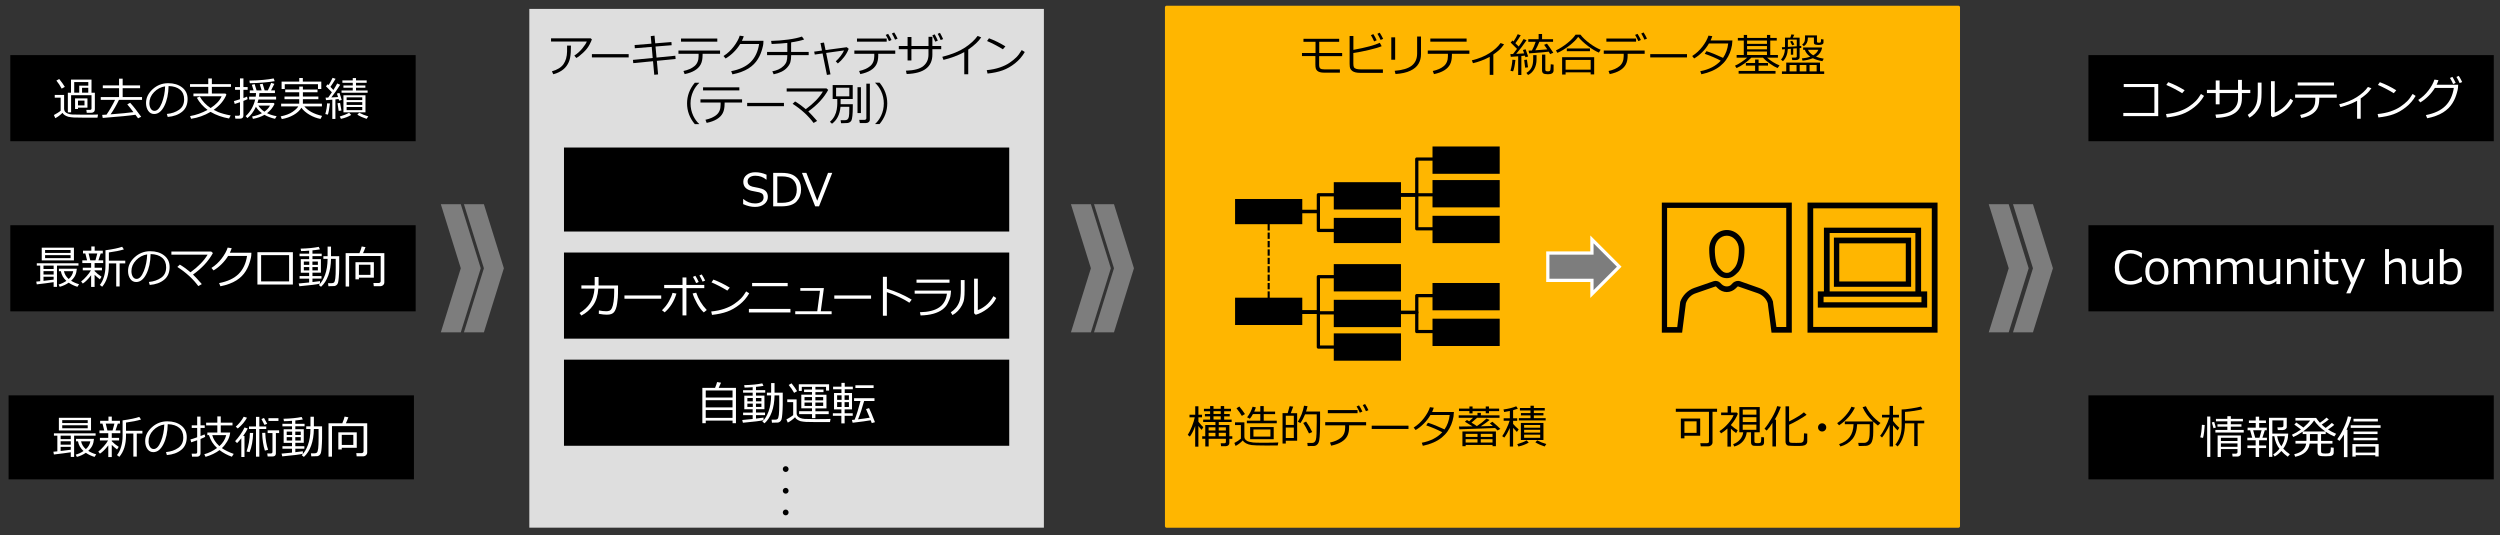 <?xml version="1.0" encoding="utf-8"?>
<!-- Generator: Adobe Illustrator 29.3.0, SVG Export Plug-In . SVG Version: 9.03 Build 55982)  -->
<svg version="1.1" xmlns="http://www.w3.org/2000/svg" xmlns:xlink="http://www.w3.org/1999/xlink" x="0px" y="0px"
	 viewBox="0 0 769 164.65" style="enable-background:new 0 0 769 164.65;" xml:space="preserve">
<rect x="0" y="0" width="769" height="164.65" fill="#333333" stroke="none"/>
<style type="text/css">
	.st0{fill:#D04A02;}
	.st1{fill:#FFFFFF;}
	.st2{fill:#FFB600;}
	.st3{fill:#E0301E;}
	.st4{fill:#EB8C00;}
	.st5{fill:#DB536A;}
	.st6{fill:#D93954;}
	.st7{fill:#7D7D7D;}
	.st8{fill:#464646;}
	.st9{fill:#2D2D2D;}
	.st10{fill:#DEDEDE;}
	.st11{fill-rule:evenodd;clip-rule:evenodd;fill:#7D7D7D;}
	.st12{stroke:#000000;stroke-width:0.75;stroke-miterlimit:10;}
	.st13{enable-background:new    ;}
	.st14{fill-rule:evenodd;clip-rule:evenodd;fill:#E0301E;}
	.st15{fill-rule:evenodd;clip-rule:evenodd;fill:#DEDEDE;}
	.st16{fill-rule:evenodd;clip-rule:evenodd;fill:#FFB600;}
	
		.st17{fill-rule:evenodd;clip-rule:evenodd;fill:#E0301E;stroke:#FFFFFF;stroke-width:2;stroke-linecap:square;stroke-linejoin:round;stroke-miterlimit:10;}
	
		.st18{fill-rule:evenodd;clip-rule:evenodd;fill:#E0301E;stroke:#FFB600;stroke-width:2;stroke-linecap:square;stroke-linejoin:round;stroke-miterlimit:10;}
	.st19{fill-rule:evenodd;clip-rule:evenodd;fill:none;stroke:#7D7D7D;stroke-linejoin:round;stroke-miterlimit:10;}
	.st20{fill-rule:evenodd;clip-rule:evenodd;fill:#D9D9D9;stroke:#7D7D7D;stroke-linejoin:round;stroke-miterlimit:10;}
	.st21{fill-rule:evenodd;clip-rule:evenodd;fill:#E0301E;fill-opacity:0.85;}
	.st22{fill:#DFDFDF;}
	.st23{fill-rule:evenodd;clip-rule:evenodd;}
	.st24{fill:#FFB600;stroke:#FFB600;stroke-linejoin:round;stroke-miterlimit:10;}
	.st25{fill-rule:evenodd;clip-rule:evenodd;fill:#7D7D7D;stroke:#FFFFFF;stroke-miterlimit:10;}
	.st26{fill:none;stroke:#000000;stroke-linecap:square;stroke-linejoin:round;stroke-miterlimit:10;}
	.st27{fill-rule:evenodd;clip-rule:evenodd;fill:#E0301E;stroke:#FFFFFF;stroke-miterlimit:10;}
	.st28{fill-rule:evenodd;clip-rule:evenodd;stroke:#FFFFFF;stroke-miterlimit:10;}
	.st29{fill:#EB8C00;stroke:#FFFFFF;stroke-linecap:square;stroke-linejoin:round;stroke-miterlimit:10;}
	.st30{fill:#FFB600;stroke:#FFFFFF;stroke-linecap:square;stroke-linejoin:round;stroke-miterlimit:10;}
	.st31{fill-rule:evenodd;clip-rule:evenodd;stroke:#000000;stroke-miterlimit:10;}
	.st32{fill-rule:evenodd;clip-rule:evenodd;fill:#E0301E;stroke:#E0301E;stroke-miterlimit:10;}
	.st33{fill:none;stroke:#000000;stroke-width:0.958;stroke-linecap:square;stroke-linejoin:round;stroke-miterlimit:10;}
	.st34{fill:none;stroke:#000000;stroke-miterlimit:10;}
	.st35{fill-rule:evenodd;clip-rule:evenodd;fill:#FFFFFF;}
	.st36{fill-rule:evenodd;clip-rule:evenodd;fill:#DEDEDE;stroke:#7D7D7D;stroke-miterlimit:10;}
	.st37{fill-rule:evenodd;clip-rule:evenodd;fill:#DB536A;}
	.st38{fill-rule:evenodd;clip-rule:evenodd;fill:#464646;}
	.st39{fill:#E0301E;stroke:#FFFFFF;stroke-width:2;stroke-miterlimit:10;}
	.st40{fill:#DB536A;stroke:#FFFFFF;stroke-width:2;stroke-miterlimit:10;}
</style>
<g id="template">
</g>
<g id="object">
	<rect x="3.17" y="16.95" width="124.69" height="26.49"/>
	<g class="st13">
		<path class="st1" d="M30.16,35.22l-0.18,0.97h-4.38c-1.5,0-2.49-0.02-2.98-0.05c-0.49-0.03-1.04-0.11-1.65-0.23
			c-0.91-0.3-1.48-0.7-1.73-1.2c-0.8,0.76-1.54,1.31-2.24,1.64l-0.42-0.97c0.3-0.14,0.67-0.35,1.12-0.64s0.77-0.51,0.96-0.69v-4
			h-1.82v-0.84h2.88v4.27c0,0.32,0.09,0.6,0.26,0.84c0.18,0.24,0.46,0.44,0.84,0.6s0.85,0.27,1.4,0.3c0.55,0.04,1.71,0.06,3.5,0.06
			C27.86,35.29,29.34,35.27,30.16,35.22z M19.94,26.73l-0.97,0.53c-0.44-0.85-0.98-1.68-1.63-2.47l0.87-0.49
			C18.91,25.15,19.49,25.96,19.94,26.73z M28.05,34.7h-1.37l-0.12-0.9h1.06c0.35,0,0.53-0.15,0.53-0.45v-4.06h-6.28v5.26h-1v-6.03
			h0.97v-4.04h6.31v4.04h1.03v5.13c0,0.32-0.1,0.58-0.31,0.77S28.38,34.7,28.05,34.7z M22.83,28.51h1.54v-2.15h2.79v-1.11h-4.33
			V28.51z M23.99,33.11v0.42h-0.9v-3.27h3.81v2.86H23.99z M25.99,30.94h-2v1.48h2V30.94z M25.24,28.51h1.91v-1.5h-1.91V28.51z"/>
		<path class="st1" d="M31.6,36.28l-0.17-0.94c0.25-0.01,0.7-0.03,1.34-0.08c0.38-0.53,0.84-1.27,1.38-2.2
			c0.54-0.93,0.95-1.72,1.24-2.35h-4.4v-0.85h5.63v-2.73h-5v-0.87h5v-2.07h1.11v2.07h5.36v0.87h-5.36v2.73h5.96v0.85H36.6
			c-0.78,1.63-1.64,3.12-2.58,4.46c3.09-0.23,5.43-0.46,7.02-0.68c-0.78-1.05-1.42-1.84-1.89-2.38l0.88-0.5
			c0.88,0.94,2.01,2.38,3.4,4.31l-0.96,0.47c-0.09-0.15-0.36-0.51-0.81-1.09C40.05,35.55,36.7,35.88,31.6,36.28z"/>
		<path class="st1" d="M51.59,35.97l-0.27-0.92c1.47-0.13,2.72-0.56,3.76-1.28c1.04-0.72,1.56-1.8,1.56-3.23
			c0-1.28-0.42-2.26-1.26-2.96c-0.84-0.7-2.01-1.07-3.52-1.11c-0.05,2.45-0.49,4.5-1.32,6.14s-1.87,2.46-3.12,2.46
			c-0.77,0-1.38-0.33-1.83-0.99c-0.45-0.66-0.67-1.46-0.67-2.41c0-1.56,0.67-2.97,2.02-4.21s2.95-1.87,4.79-1.87
			c1.74,0,3.17,0.43,4.29,1.3s1.69,2.05,1.69,3.56c0,1.71-0.57,3.02-1.7,3.93S53.41,35.82,51.59,35.97z M50.79,26.56
			c-1.32,0.2-2.46,0.8-3.41,1.79s-1.43,2.12-1.43,3.37c0,0.67,0.14,1.23,0.42,1.69s0.67,0.69,1.16,0.69c0.85,0,1.59-0.8,2.23-2.39
			S50.74,28.41,50.79,26.56z"/>
		<path class="st1" d="M64.77,34.41c-1.88,1.11-3.88,1.82-5.98,2.13l-0.33-0.83c1.85-0.32,3.64-0.95,5.38-1.91
			c-1.38-1.02-2.47-2.26-3.29-3.72l0.9-0.38c0.81,1.42,1.92,2.6,3.34,3.54c1.71-1.13,2.84-2.34,3.38-3.63h-8.67v-0.83h4.56v-2.06
			h-5.61v-0.85h5.61v-1.73h1.11v1.73h5.87v0.85h-5.87v2.06h4.17l0.31,0.3c-0.7,1.78-2.01,3.35-3.92,4.71
			c0.49,0.27,0.96,0.5,1.39,0.68s0.99,0.36,1.66,0.55s1.39,0.35,2.17,0.49l-0.49,0.94C68.31,36.07,66.42,35.39,64.77,34.41z"/>
		<path class="st1" d="M72.2,31.98l-0.25-0.88c0.46-0.11,1.08-0.3,1.87-0.57v-2.91H72.3v-0.84h1.52v-2.66h1.06v2.66h1.3v0.84h-1.3
			v2.54c0.41-0.15,0.78-0.3,1.11-0.44l0.17,0.79c-0.26,0.13-0.69,0.31-1.29,0.54v4.48c0,0.66-0.37,0.98-1.1,0.98h-1.37l-0.14-0.91
			h1.05c0.34,0,0.51-0.14,0.51-0.43v-3.73C73.23,31.65,72.68,31.83,72.2,31.98z M78.72,32.85c-0.72,1.53-1.59,2.69-2.62,3.47
			l-0.54-0.59c1.45-1.33,2.43-3.03,2.93-5.11h-1.85v-0.89h2.02c0.05-0.37,0.09-0.74,0.1-1.1h-1.93v-0.83H78l-0.54-1.72l0.87-0.21
			l0.59,1.93h1.55l-0.56-1.87l0.88-0.17l0.62,2.04h0.98c0.48-0.96,0.82-1.73,1.01-2.31l1,0.3c-0.21,0.45-0.56,1.12-1.03,2.01h1.2
			v0.83H79.8c-0.02,0.36-0.06,0.73-0.12,1.1h5.25v0.89h-5.43c-0.08,0.36-0.18,0.7-0.3,1.04h4.98l0.28,0.31
			c-0.57,1.17-1.34,2.12-2.32,2.84c0.87,0.43,1.85,0.74,2.95,0.93l-0.49,0.81c-1.21-0.27-2.29-0.68-3.25-1.23
			c-1.06,0.61-2.24,1.02-3.55,1.24l-0.25-0.72c1.22-0.25,2.23-0.59,3.02-1.03C79.78,34.24,79.16,33.58,78.72,32.85z M76.84,25.6
			l-0.12-0.81c3.17-0.06,5.65-0.29,7.46-0.67l0.31,0.85C82.36,25.33,79.8,25.54,76.84,25.6z M81.33,34.36
			c0.8-0.59,1.37-1.21,1.71-1.87h-3.56C79.93,33.2,80.55,33.83,81.33,34.36z"/>
		<path class="st1" d="M92.04,31.89v-1.37h-4.53V29.7h4.53v-1.31h-4.3v-0.85h4.3v-0.9h1.13v0.9h4.5v0.85h-4.5v1.31h4.76v0.81h-4.76
			v1.37h5.85v0.84h-5.41c1.16,1.39,2.98,2.37,5.46,2.93l-0.47,0.93c-1.18-0.21-2.31-0.64-3.4-1.28s-1.92-1.36-2.48-2.16
			c-0.52,0.86-1.32,1.6-2.39,2.21s-2.28,1.05-3.65,1.28l-0.34-0.83c1.54-0.31,2.76-0.77,3.66-1.4c0.9-0.63,1.49-1.19,1.75-1.68
			h-5.27v-0.84H92.04z M97.81,27.38V25.9H87.59v1.48h-0.97v-2.27h5.43V24h1.1v1.11h5.68v2.27H97.81z"/>
		<path class="st1" d="M100.85,35.26l-0.79-0.18c0.35-1.23,0.53-2.32,0.55-3.29l0.88,0.03C101.27,33.62,101.05,34.77,100.85,35.26z
			 M102.22,36.58v-5.92l-1.94,0.14l-0.13-0.77l0.81-0.02c0.42-0.57,0.79-1.11,1.13-1.62l-1.83-1.86l0.57-0.63l0.26,0.27
			c0.42-0.67,0.83-1.42,1.22-2.24l0.92,0.31c-0.62,1.03-1.15,1.85-1.59,2.47c0.43,0.44,0.73,0.76,0.91,0.96
			c0.55-0.86,0.94-1.53,1.17-2l0.93,0.4c-0.91,1.44-1.83,2.74-2.74,3.9c0.88-0.04,1.58-0.08,2.08-0.12l-0.36-1.07l0.79-0.2
			c0.24,0.65,0.47,1.37,0.68,2.16l-0.79,0.21l-0.14-0.49c-0.28,0.04-0.62,0.08-1,0.12v6H102.22z M104.18,34.12
			c-0.02-0.08-0.14-0.87-0.36-2.36l0.79-0.1c0.09,0.59,0.23,1.37,0.42,2.33L104.18,34.12z M104.88,36.56l-0.37-0.72
			c1.18-0.34,2.14-0.73,2.87-1.16l0.66,0.68C107.1,35.91,106.05,36.31,104.88,36.56z M105.06,28.52v-0.7h3.45v-0.83h-2.87v-0.7h2.87
			v-0.81h-3.19v-0.75h3.19v-0.71h1v0.71h3.28v0.75h-3.28v0.81h2.88v0.7h-2.88v0.83h3.57v0.7H105.06z M105.64,34.57V29.3h6.78v5.26
			H105.64z M106.62,30.79h4.81v-0.85h-4.81V30.79z M106.62,32.28h4.81v-0.87h-4.81V32.28z M111.43,32.91h-4.81v0.96h4.81V32.91z
			 M112.76,36.56c-1.07-0.35-2.02-0.77-2.84-1.27l0.56-0.62c0.88,0.47,1.81,0.85,2.81,1.13L112.76,36.56z"/>
	</g>
	<rect x="3.17" y="69.28" width="124.69" height="26.49"/>
	<g class="st13">
		<path class="st1" d="M16.51,86.79c-1.62,0.25-3.35,0.47-5.2,0.68l-0.16-0.85l1.22-0.12v-4.81h-1.05v-0.72h12.82v0.72h-6.61v6.54
			h-1.03V86.79z M12.84,80.09v-3.9h9.9v3.9H12.84z M13.38,81.69v1.05h3.12v-1.05H13.38z M13.38,83.41v1.04h3.12v-1.04H13.38z
			 M13.38,86.39c1.29-0.14,2.34-0.27,3.12-0.38v-0.88h-3.12V86.39z M13.87,77.81h7.84v-0.9h-7.84V77.81z M21.71,78.48h-7.84v0.92
			h7.84V78.48z M21.87,86.35c0.72,0.46,1.54,0.82,2.45,1.08l-0.51,0.79c-1.01-0.31-1.9-0.73-2.68-1.27
			c-0.8,0.56-1.72,0.99-2.75,1.27l-0.36-0.7c0.83-0.22,1.62-0.59,2.4-1.12c-0.94-0.84-1.51-1.84-1.7-2.98h-0.6v-0.76h5.52
			c-0.07,0.79-0.23,1.47-0.49,2.03C22.89,85.26,22.46,85.81,21.87,86.35z M21.14,85.83c0.78-0.7,1.24-1.5,1.38-2.41h-2.85
			C19.87,84.36,20.36,85.17,21.14,85.83z"/>
		<path class="st1" d="M25.47,87.22l-0.51-0.63c0.47-0.36,1.02-0.89,1.64-1.58c0.62-0.69,1.08-1.31,1.37-1.86h-2.51v-0.8h2.57v-1.43
			h-2.71v-0.84h1.47l-0.54-2.11h-0.72v-0.86h2.56v-1.29h1.03v1.29h2.5v0.86h-0.65l-0.7,2.11h1.47v0.84H29.1v1.43h2.26v0.8H29.1v0.24
			c0.55,0.59,1.26,1.16,2.13,1.73l-0.5,0.81c-0.68-0.52-1.22-0.99-1.63-1.41v3.74h-1.07v-3.6C27.12,85.86,26.27,86.72,25.47,87.22z
			 M27.26,77.97l0.51,2.11h1.59l0.57-2.11H27.26z M35.75,88.12v-7.1h-2.26v0.67c0,2.73-0.69,4.89-2.06,6.51l-0.72-0.55
			c0.54-0.66,0.97-1.51,1.27-2.54c0.31-1.03,0.46-2.12,0.46-3.27v-4.86c2.28-0.31,3.99-0.67,5.13-1.07l0.54,0.81
			c-1.22,0.37-2.76,0.68-4.62,0.93v2.54h5.04v0.83H36.8v7.1H35.75z"/>
		<path class="st1" d="M46.06,87.65l-0.27-0.92c1.47-0.13,2.72-0.56,3.76-1.28c1.04-0.72,1.56-1.8,1.56-3.23
			c0-1.28-0.42-2.26-1.26-2.96c-0.84-0.7-2.01-1.07-3.52-1.11c-0.05,2.45-0.49,4.5-1.32,6.14s-1.87,2.46-3.12,2.46
			c-0.77,0-1.38-0.33-1.83-0.99c-0.45-0.66-0.67-1.46-0.67-2.41c0-1.56,0.67-2.97,2.02-4.21s2.95-1.87,4.79-1.87
			c1.74,0,3.17,0.43,4.29,1.3s1.69,2.05,1.69,3.56c0,1.71-0.57,3.02-1.7,3.93S47.89,87.5,46.06,87.65z M45.27,78.25
			c-1.32,0.2-2.46,0.8-3.41,1.79s-1.43,2.12-1.43,3.37c0,0.67,0.14,1.23,0.42,1.69s0.67,0.69,1.16,0.69c0.85,0,1.59-0.8,2.23-2.39
			S45.21,80.1,45.27,78.25z"/>
		<path class="st1" d="M62.08,87.39L61,88c-1.62-2.2-3.77-4.17-6.45-5.89l0.76-0.72c1.21,0.72,2.3,1.52,3.29,2.37
			c2.41-1.76,4.16-3.57,5.26-5.43H52.72v-0.96h12.25l0.52,0.47c-1.34,2.46-3.38,4.66-6.12,6.62C60.07,85.13,60.98,86.11,62.08,87.39
			z"/>
		<path class="st1" d="M71.27,76.34c-0.13,0.43-0.32,0.9-0.57,1.4h6.63l-0.05,0.95c-0.01,0.27-0.13,0.8-0.35,1.59
			c-0.14,0.51-0.32,1.01-0.52,1.52c-0.21,0.51-0.48,1.04-0.82,1.59s-0.74,1.06-1.22,1.54c-0.48,0.48-1.03,0.92-1.66,1.32
			s-1.37,0.75-2.2,1.06c-0.83,0.31-1.74,0.56-2.71,0.75l-0.4-0.98c2.63-0.51,4.63-1.45,6-2.82c1.38-1.37,2.24-3.22,2.59-5.53h-5.82
			c-0.54,0.88-1.2,1.72-2,2.51c-0.79,0.79-1.62,1.44-2.49,1.94l-0.64-0.76c1.21-0.77,2.26-1.74,3.16-2.93s1.51-2.3,1.83-3.33
			L71.27,76.34z"/>
		<path class="st1" d="M90.09,87.52H79.18v-9.95h10.91V87.52z M88.93,86.56v-8.09h-8.61v8.09H88.93z"/>
		<path class="st1" d="M92.09,88.05l-0.21-0.85c0.58-0.04,1.65-0.14,3.21-0.31v-1.18h-2.94v-0.79h2.94v-1.03h-2.57v-4.18h2.57V78.8
			h-2.95v-0.77h2.95v-0.92c-0.97,0.08-1.76,0.12-2.37,0.12h-0.12l-0.12-0.75c2.22-0.05,4.08-0.24,5.57-0.55l0.36,0.77
			c-0.51,0.1-1.27,0.21-2.3,0.31v1.01h2.84v0.77h-2.84v0.91h2.6v4.18h-2.6v1.03h2.78v0.79h-2.78v1.06c1.19-0.13,1.97-0.23,2.32-0.29
			v0.77C97.72,87.46,95.6,87.73,92.09,88.05z M95.13,80.44h-1.67v1.03h1.67V80.44z M95.13,82.14h-1.67v1.03h1.67V82.14z
			 M97.78,80.44H96.1v1.03h1.68V80.44z M97.78,82.14H96.1v1.03h1.68V82.14z M101.02,88.04l-0.11-0.93h1.08
			c0.35,0,0.61-0.08,0.77-0.24s0.29-0.57,0.38-1.24c0.09-0.67,0.13-1.77,0.13-3.31l-0.01-2.69h-1.44c-0.03,1.94-0.31,3.64-0.84,5.11
			c-0.53,1.47-1.28,2.63-2.24,3.48l-0.67-0.55c0.77-0.69,1.4-1.72,1.91-3.11s0.77-3.03,0.79-4.93h-1.3V78.8h1.3v-2.95h1.05v2.95
			h2.52v0.53v3.24c-0.02,1.05-0.06,1.98-0.13,2.78c-0.07,0.8-0.14,1.36-0.24,1.67c-0.05,0.16-0.13,0.31-0.23,0.44
			c-0.1,0.13-0.23,0.25-0.38,0.34s-0.31,0.16-0.49,0.19C102.76,88.02,102.14,88.03,101.02,88.04z"/>
		<path class="st1" d="M116.92,88.04h-1.94l-0.12-0.98h1.59c0.18,0,0.33-0.05,0.46-0.16c0.12-0.1,0.19-0.23,0.19-0.38v-7.77h-9.71
			v9.39h-1.07V77.87h4.24c0.36-0.84,0.59-1.53,0.7-2.06l1.17,0.21c-0.23,0.64-0.49,1.26-0.77,1.85h6.56v8.97
			c0,0.34-0.12,0.63-0.36,0.85S117.29,88.04,116.92,88.04z M110.4,85.4v0.53h-1.06v-5.28H115v4.76H110.4z M113.95,81.44h-3.55v3.1
			h3.55V81.44z"/>
	</g>
	<rect x="2.64" y="121.61" width="124.69" height="25.84"/>
	<g class="st13">
		<path class="st1" d="M21.78,139.12c-1.62,0.25-3.35,0.47-5.2,0.68l-0.16-0.85l1.22-0.12v-4.81h-1.05v-0.72h12.82v0.72h-6.61v6.54
			h-1.03V139.12z M18.11,132.42v-3.9H28v3.9H18.11z M18.65,134.02v1.05h3.12v-1.05H18.65z M18.65,135.74v1.04h3.12v-1.04H18.65z
			 M18.65,138.72c1.29-0.14,2.34-0.27,3.12-0.38v-0.88h-3.12V138.72z M19.14,130.14h7.84v-0.9h-7.84V130.14z M26.98,130.81h-7.84
			v0.92h7.84V130.81z M27.14,138.68c0.72,0.46,1.54,0.82,2.45,1.08l-0.51,0.79c-1.01-0.31-1.9-0.73-2.68-1.27
			c-0.8,0.56-1.72,0.99-2.75,1.27l-0.36-0.7c0.83-0.22,1.62-0.59,2.4-1.12c-0.94-0.84-1.51-1.84-1.7-2.98h-0.6v-0.76h5.52
			c-0.07,0.79-0.23,1.47-0.49,2.03C28.16,137.59,27.73,138.14,27.14,138.68z M26.41,138.16c0.78-0.7,1.24-1.5,1.38-2.41h-2.85
			C25.14,136.69,25.63,137.5,26.41,138.16z"/>
		<path class="st1" d="M30.74,139.55l-0.51-0.63c0.47-0.36,1.02-0.89,1.64-1.58c0.62-0.69,1.08-1.31,1.37-1.86h-2.51v-0.8h2.57
			v-1.43h-2.71v-0.84h1.47l-0.54-2.11h-0.72v-0.86h2.56v-1.29h1.03v1.29h2.5v0.86h-0.65l-0.7,2.11h1.47v0.84h-2.63v1.43h2.26v0.8
			h-2.26v0.24c0.55,0.59,1.26,1.16,2.13,1.73l-0.5,0.81c-0.68-0.52-1.22-0.99-1.63-1.41v3.74h-1.07V137
			C32.39,138.19,31.53,139.05,30.74,139.55z M32.53,130.3l0.51,2.11h1.59l0.57-2.11H32.53z M41.02,140.45v-7.1h-2.26v0.67
			c0,2.73-0.69,4.89-2.06,6.51l-0.72-0.55c0.54-0.66,0.97-1.51,1.27-2.54s0.46-2.12,0.46-3.27v-4.86c2.28-0.31,3.99-0.67,5.13-1.07
			l0.54,0.81c-1.22,0.37-2.76,0.68-4.62,0.93v2.54h5.04v0.83h-1.73v7.1H41.02z"/>
		<path class="st1" d="M51.33,139.98l-0.27-0.92c1.47-0.13,2.72-0.56,3.76-1.28c1.04-0.72,1.56-1.8,1.56-3.23
			c0-1.28-0.42-2.26-1.26-2.96c-0.84-0.7-2.01-1.07-3.52-1.11c-0.05,2.45-0.49,4.5-1.32,6.14s-1.87,2.46-3.12,2.46
			c-0.77,0-1.38-0.33-1.83-0.99c-0.45-0.66-0.67-1.46-0.67-2.41c0-1.56,0.67-2.97,2.02-4.21s2.95-1.87,4.79-1.87
			c1.74,0,3.17,0.43,4.29,1.3s1.69,2.05,1.69,3.56c0,1.71-0.57,3.02-1.7,3.93S53.16,139.83,51.33,139.98z M50.54,130.58
			c-1.32,0.2-2.46,0.8-3.41,1.79s-1.43,2.12-1.43,3.37c0,0.67,0.14,1.23,0.42,1.69s0.67,0.69,1.16,0.69c0.85,0,1.59-0.8,2.23-2.39
			S50.48,132.43,50.54,130.58z"/>
		<path class="st1" d="M58.82,136.06l-0.25-0.88c0.43-0.11,1.13-0.33,2.08-0.68v-2.86h-1.67v-0.8h1.67v-2.7h1.03v2.7h1.29v0.8h-1.29
			v2.49c0.49-0.19,0.91-0.36,1.26-0.51l0.18,0.75c-0.27,0.16-0.75,0.39-1.44,0.66v4.46c0,0.3-0.1,0.54-0.31,0.72
			s-0.46,0.27-0.77,0.27h-1.52l-0.12-0.93h1.16c0.36,0,0.53-0.15,0.53-0.45v-3.68C59.89,135.71,59.28,135.92,58.82,136.06z
			 M68.25,137.84c0.92,0.64,2.14,1.24,3.64,1.78l-0.57,0.87c-1.39-0.49-2.66-1.17-3.79-2.04c-1.14,0.87-2.58,1.57-4.3,2.08
			l-0.39-0.8c1.39-0.39,2.7-1.03,3.92-1.93c-1.2-1.1-2.03-2.42-2.48-3.96h-0.5v-0.79h3.07v-2.19h-3.44v-0.84h3.44v-1.93h1.06v1.93
			h3.61v0.84h-3.61v2.19h2.88v0.14c-0.12,0.93-0.42,1.79-0.91,2.6C69.39,136.61,68.85,137.29,68.25,137.84z M67.48,137.23
			c1.08-0.96,1.78-2.09,2.1-3.38h-4.29C65.59,135.05,66.32,136.17,67.48,137.23z"/>
		<path class="st1" d="M74.23,140.58v-5.77c-0.58,0.73-1.02,1.22-1.31,1.48l-0.6-0.6c0.52-0.54,1.05-1.2,1.6-1.99
			c0.55-0.79,0.98-1.52,1.3-2.21l0.99,0.31c-0.32,0.67-0.8,1.44-1.43,2.32h0.42v6.45H74.23z M73.14,131.81l-0.62-0.57
			c1-0.88,1.82-1.9,2.45-3.06l1,0.31C75.32,129.7,74.37,130.81,73.14,131.81z M76.77,139.07l-0.93-0.18c0.29-0.8,0.53-1.74,0.73-2.8
			c0.19-1.06,0.29-2.01,0.29-2.85v-0.08l1.01,0.01C77.8,135.54,77.43,137.5,76.77,139.07z M78.74,140.47v-8.51h-2.15v-0.79h2.15
			v-2.94h1.03v2.94h2.13v0.79h-2.13v8.51H78.74z M81.35,130.7c-0.19-0.41-0.5-1.01-0.93-1.8l0.79-0.34c0.24,0.41,0.57,1,0.98,1.8
			L81.35,130.7z M81.48,138.62c-0.51-1.6-0.79-3.41-0.84-5.46l0.96-0.03c0.07,2.09,0.36,3.83,0.88,5.22L81.48,138.62z M83.79,140.41
			h-1.46l-0.13-0.92h1.07c0.36,0,0.54-0.17,0.54-0.5v-5.78h-1.48v-0.83h3.53v0.83h-1v6.28C84.85,140.1,84.5,140.41,83.79,140.41z
			 M82.57,129.47v-0.84h3.08v0.84H82.57z"/>
		<path class="st1" d="M86.82,140.38l-0.21-0.85c0.58-0.04,1.65-0.14,3.21-0.31v-1.18h-2.94v-0.79h2.94v-1.03h-2.57v-4.18h2.57
			v-0.91h-2.95v-0.77h2.95v-0.92c-0.97,0.08-1.76,0.12-2.37,0.12h-0.12l-0.12-0.75c2.22-0.05,4.08-0.24,5.57-0.55l0.36,0.77
			c-0.51,0.1-1.27,0.21-2.3,0.31v1.01h2.84v0.77h-2.84v0.91h2.6v4.18h-2.6v1.03h2.78v0.79h-2.78v1.06c1.19-0.13,1.97-0.23,2.32-0.29
			v0.77C92.45,139.79,90.33,140.06,86.82,140.38z M89.86,132.77h-1.67v1.03h1.67V132.77z M89.86,134.47h-1.67v1.03h1.67V134.47z
			 M92.51,132.77h-1.68v1.03h1.68V132.77z M92.51,134.47h-1.68v1.03h1.68V134.47z M95.75,140.37l-0.11-0.93h1.08
			c0.35,0,0.61-0.08,0.77-0.24s0.29-0.57,0.38-1.24c0.09-0.67,0.13-1.77,0.13-3.31l-0.01-2.69h-1.44c-0.03,1.94-0.31,3.64-0.84,5.11
			c-0.53,1.47-1.28,2.63-2.24,3.48L92.8,140c0.77-0.69,1.4-1.72,1.91-3.11s0.77-3.03,0.79-4.93h-1.3v-0.83h1.3v-2.95h1.05v2.95h2.52
			v0.53v3.24c-0.02,1.05-0.06,1.98-0.13,2.78c-0.07,0.8-0.14,1.36-0.24,1.67c-0.05,0.16-0.13,0.31-0.23,0.44
			c-0.1,0.13-0.23,0.25-0.38,0.34s-0.31,0.16-0.49,0.19C97.49,140.35,96.87,140.36,95.75,140.37z"/>
		<path class="st1" d="M111.65,140.37h-1.94l-0.12-0.98h1.59c0.18,0,0.33-0.05,0.46-0.16c0.12-0.1,0.19-0.23,0.19-0.38v-7.77h-9.71
			v9.39h-1.07V130.2h4.24c0.36-0.84,0.59-1.53,0.7-2.06l1.17,0.21c-0.23,0.64-0.49,1.26-0.77,1.85h6.56v8.97
			c0,0.34-0.12,0.63-0.36,0.85S112.02,140.37,111.65,140.37z M105.13,137.73v0.53h-1.06v-5.28h5.67v4.76H105.13z M108.68,133.77
			h-3.55v3.1h3.55V133.77z"/>
	</g>
	<path class="st11" d="M135.6,62.82h6.14l6.14,19.7l-6.14,19.7h-6.14l6.14-19.7L135.6,62.82z"/>
	<path class="st11" d="M142.71,62.82h6.14l6.14,19.7l-6.14,19.7h-6.14l6.14-19.7L142.71,62.82z"/>
	<rect x="162.82" y="2.74" class="st10" width="158.28" height="159.57"/>
	<g class="st13">
		<path d="M182.06,12.12c-0.08,0.29-0.32,0.83-0.73,1.62c-0.41,0.79-1.03,1.59-1.87,2.39s-1.57,1.37-2.18,1.71l-0.62-0.74
			c0.92-0.59,1.74-1.32,2.45-2.19c0.71-0.87,1.18-1.58,1.39-2.14H169.5V11.8h12.21L182.06,12.12z M175.63,14.02
			c0,1.63-0.09,2.9-0.28,3.81c-0.19,0.91-0.55,1.73-1.08,2.46s-1.22,1.31-2.04,1.75s-1.51,0.7-2.04,0.8l-0.42-0.9
			c1.69-0.48,2.88-1.22,3.57-2.22s1.05-2.27,1.09-3.81l0.01-1.89H175.63z"/>
		<path d="M193.38,17.66h-11.31v-1.01h11.31V17.66z"/>
		<path d="M207.82,18.15l-5.77,0.56l0.38,4.18L201.25,23l-0.38-4.17l-6.08,0.59l-0.1-1l6.08-0.59l-0.3-3.41l-5.2,0.42l-0.06-0.99
			l5.17-0.42l-0.21-2.32l1.16-0.14l0.22,2.36l4.98-0.4l0.07,0.98l-4.96,0.4l0.31,3.4l5.78-0.57L207.82,18.15z"/>
		<path d="M216.11,17c0,1.15-0.19,2.08-0.57,2.81c-0.38,0.72-0.98,1.34-1.8,1.84s-1.87,0.89-3.14,1.15l-0.37-0.96
			c1.43-0.31,2.57-0.81,3.4-1.51s1.26-1.73,1.26-3.07v-0.71h-6.2v-1h12.8v1h-5.37V17z M220.64,12.81h-11.16v-0.95h11.16V12.81z"/>
		<path d="M228.78,11.15c-0.13,0.43-0.32,0.9-0.57,1.4h6.63l-0.05,0.95c-0.01,0.27-0.13,0.8-0.35,1.59
			c-0.14,0.51-0.32,1.01-0.52,1.52c-0.21,0.51-0.48,1.04-0.82,1.59s-0.74,1.06-1.22,1.54c-0.48,0.48-1.03,0.92-1.66,1.32
			s-1.37,0.75-2.2,1.06c-0.83,0.31-1.74,0.56-2.71,0.75l-0.4-0.98c2.63-0.51,4.63-1.45,6-2.82c1.38-1.37,2.24-3.22,2.59-5.53h-5.82
			c-0.54,0.88-1.2,1.72-2,2.51c-0.79,0.79-1.62,1.44-2.49,1.94l-0.64-0.76c1.21-0.77,2.26-1.74,3.16-2.93s1.51-2.3,1.83-3.33
			L228.78,11.15z"/>
		<path d="M243.37,16.95c-0.01,0.92-0.1,1.65-0.26,2.19s-0.49,1.08-0.97,1.62c-0.48,0.54-1.08,0.98-1.79,1.32s-1.5,0.6-2.37,0.77
			l-0.42-0.91c0.63-0.11,1.24-0.3,1.84-0.56c0.6-0.26,1.14-0.62,1.61-1.08s0.79-0.93,0.94-1.41c0.15-0.48,0.23-1.12,0.23-1.93h-6.23
			v-0.99h6.23v-2.77c-1.21,0.14-2.82,0.25-4.82,0.33l-0.17-0.95c1.77-0.04,3.54-0.18,5.29-0.42s3.15-0.55,4.19-0.92l0.68,0.9
			c-0.84,0.32-2.18,0.62-4,0.9l-0.01,2.93h5.41v0.99H243.37z"/>
		<path d="M255.46,22.87l-1.1,0.18l-1.34-6.61l-2.4,0.34l-0.18-0.9l2.4-0.33l-0.46-2.3l1.08-0.16l0.47,2.31l6.54-0.88l0.59,0.49
			c-0.34,0.9-0.81,1.74-1.43,2.54c-0.61,0.8-1.25,1.45-1.91,1.97l-0.64-0.66c0.53-0.47,1.03-1.02,1.51-1.65
			c0.48-0.63,0.82-1.2,1.03-1.7l-5.5,0.77L255.46,22.87z"/>
		<path d="M270.15,17c0,1.16-0.19,2.1-0.57,2.82s-0.98,1.33-1.8,1.83c-0.82,0.5-1.87,0.88-3.15,1.15l-0.36-0.96
			c1.43-0.31,2.57-0.81,3.4-1.51s1.26-1.73,1.26-3.07v-0.71h-6.13v-1h12.58v1h-5.24V17z M272.75,12.81h-9.14v-0.95h9.14V12.81z
			 M274.23,12.3l-0.79,0.35c-0.33-0.74-0.66-1.38-0.99-1.91l0.74-0.33C273.6,11.03,273.94,11.66,274.23,12.3z M276.1,11.88
			l-0.78,0.32c-0.3-0.7-0.63-1.33-0.98-1.89l0.72-0.33C275.41,10.52,275.76,11.15,276.1,11.88z"/>
		<path d="M280.36,18.59h-1.19v-3.46h-2.7v-0.99h2.7v-2.76h1.19v2.76h5.25v-2.82h1.19v2.82h2.72v0.99h-2.72v1.65
			c0,3.82-2.64,5.81-7.91,5.99l-0.23-1.02c2.56-0.09,4.35-0.58,5.39-1.46c1.04-0.88,1.55-2.04,1.55-3.49v-1.68h-5.25V18.59z
			 M288.47,12.5l-0.77,0.32c-0.19-0.45-0.49-1.1-0.91-1.95l0.72-0.31C287.85,11.15,288.17,11.79,288.47,12.5z M290.11,12.03
			l-0.77,0.29c-0.31-0.79-0.62-1.43-0.91-1.91l0.7-0.31C289.45,10.66,289.78,11.3,290.11,12.03z"/>
		<path d="M297.83,22.84h-1.22v-6.81c-2,1.06-4.13,1.86-6.4,2.39l-0.36-0.94c2.96-0.76,5.29-1.72,7-2.86s2.99-2.34,3.85-3.56
			l1.12,0.44c-0.83,1.24-2.16,2.49-3.99,3.75V22.84z"/>
		<path d="M315.22,16c-0.77,1.34-1.76,2.49-2.98,3.46s-2.49,1.7-3.81,2.17c-1.32,0.48-2.87,0.81-4.66,1l-0.24-1.05
			c1.49-0.15,2.82-0.42,3.99-0.82s2.17-0.87,2.99-1.43c0.82-0.56,1.51-1.11,2.07-1.66s1.13-1.3,1.7-2.27L315.22,16z M309.26,14.26
			l-0.77,0.9c-1.63-1-3.25-1.85-4.87-2.54l0.59-0.85C305.91,12.4,307.59,13.24,309.26,14.26z"/>
		<path d="M215.07,38.18h-1.35c-1.59-1.9-2.38-4.03-2.38-6.37c0-2.32,0.79-4.45,2.38-6.36h1.35v0.07c-0.75,0.69-1.36,1.54-1.83,2.54
			c-0.56,1.19-0.83,2.44-0.83,3.76c0,1.33,0.28,2.59,0.83,3.78c0.47,1,1.08,1.84,1.83,2.54V38.18z"/>
		<path d="M222.88,32c0,1.15-0.19,2.08-0.57,2.81c-0.38,0.72-0.98,1.34-1.8,1.84s-1.87,0.89-3.14,1.15L217,36.84
			c1.43-0.31,2.57-0.81,3.4-1.51s1.26-1.73,1.26-3.07v-0.71h-6.2v-1h12.8v1h-5.37V32z M227.42,27.81h-11.16v-0.95h11.16V27.81z"/>
		<path d="M241.14,32.66h-11.31v-1.01h11.31V32.66z"/>
		<path d="M251.34,37.2l-1.08,0.62c-1.62-2.2-3.77-4.17-6.45-5.89l0.76-0.72c1.21,0.72,2.3,1.52,3.29,2.37
			c2.41-1.76,4.16-3.57,5.26-5.43h-11.14v-0.96h12.25l0.52,0.47c-1.34,2.46-3.38,4.66-6.12,6.62
			C249.32,34.94,250.23,35.92,251.34,37.2z"/>
		<path d="M258.54,32.88c-0.22,2.34-1.1,4.07-2.62,5.18l-0.64-0.59c0.61-0.53,1.09-1.13,1.43-1.79s0.57-1.34,0.68-2.05
			s0.16-1.29,0.16-1.76v-1.42h-1.42v-4.29h6.17v4.29h-3.73v1.61h3.75v0.6c0,1.27-0.04,2.26-0.12,2.97s-0.18,1.18-0.3,1.42
			c-0.13,0.23-0.29,0.42-0.49,0.54s-0.43,0.21-0.69,0.25s-0.77,0.06-1.52,0.06c-0.21,0-0.38,0-0.49-0.01l-0.14-0.92h1.36
			c0.3,0,0.55-0.07,0.74-0.22c0.19-0.15,0.33-0.41,0.43-0.78c0.1-0.37,0.15-1.28,0.15-2.73v-0.38H258.54z M261.25,26.98h-4.07v2.66
			h4.07V26.98z M263.77,34.78v-7.96h1.05v7.96H263.77z M266.37,37.85h-1.89l-0.17-0.97h1.6c0.16,0,0.3-0.05,0.41-0.15
			c0.12-0.1,0.17-0.22,0.17-0.36V25.73h1.08v11.03c0,0.33-0.12,0.59-0.35,0.79S266.71,37.85,266.37,37.85z"/>
		<path d="M272.92,31.8c0,2.34-0.79,4.47-2.38,6.37h-1.34v-0.05c0.75-0.69,1.36-1.54,1.83-2.54c0.56-1.19,0.83-2.45,0.83-3.78
			c0-1.32-0.28-2.57-0.83-3.76c-0.47-1-1.08-1.84-1.83-2.54v-0.08h1.34C272.13,27.34,272.92,29.47,272.92,31.8z"/>
	</g>
	<rect x="173.48" y="45.38" width="136.96" height="25.84"/>
	<g class="st13">
		<path class="st1" d="M232.23,63.65c-1.16,0-2.37-0.29-3.64-0.86v-1.55h0.09c1.05,0.89,2.24,1.34,3.57,1.34
			c0.82,0,1.46-0.17,1.93-0.5c0.47-0.33,0.7-0.78,0.7-1.34c0-0.43-0.1-0.76-0.3-1.01c-0.2-0.24-0.54-0.43-1.04-0.57l-2.3-0.46
			c-0.85-0.18-1.5-0.5-1.94-0.97c-0.44-0.47-0.66-1.07-0.66-1.82c0-0.85,0.34-1.55,1.03-2.1s1.57-0.83,2.67-0.83
			c1.15,0,2.3,0.25,3.45,0.76v1.5h-0.1c-0.95-0.79-2.06-1.18-3.35-1.18c-0.71,0-1.28,0.16-1.72,0.47c-0.44,0.31-0.65,0.73-0.65,1.24
			c0,0.85,0.5,1.4,1.49,1.65c0.57,0.1,1.21,0.24,1.92,0.39c0.71,0.16,1.21,0.32,1.51,0.49c0.3,0.17,0.55,0.37,0.74,0.58
			c0.19,0.22,0.33,0.47,0.42,0.75c0.09,0.28,0.14,0.59,0.14,0.92c0,0.89-0.36,1.63-1.09,2.22S233.42,63.65,232.23,63.65z"/>
		<path class="st1" d="M237.83,63.47v-10.3h2.48c1.45,0,2.59,0.19,3.42,0.57s1.48,0.96,1.96,1.73c0.48,0.78,0.72,1.73,0.72,2.86
			c0,1.4-0.45,2.61-1.36,3.62c-0.91,1.01-2.48,1.52-4.71,1.52H237.83z M239.1,54.25v8.14h1.33c1.63,0,2.81-0.34,3.55-1.03
			s1.11-1.7,1.11-3.05c0-1.28-0.37-2.27-1.12-2.99s-1.93-1.07-3.53-1.07H239.1z"/>
		<path class="st1" d="M256,53.17l-4.07,10.3h-1.18l-4.07-10.3h1.36l3.34,8.57l3.32-8.57H256z"/>
	</g>
	<rect x="173.48" y="77.68" width="136.96" height="26.49"/>
	<g class="st13">
		<path class="st1" d="M184.12,85.21v2.6h5.99v0.53c0,1.59-0.02,2.66-0.07,3.22s-0.12,1.16-0.21,1.79
			c-0.09,0.63-0.22,1.17-0.39,1.62c-0.17,0.45-0.36,0.81-0.57,1.06c-0.22,0.25-0.5,0.44-0.84,0.57s-0.81,0.2-1.41,0.2
			c-0.64,0-1.45-0.09-2.43-0.27l0.03-1.04c0.82,0.17,1.58,0.25,2.28,0.25c0.33,0,0.64-0.05,0.94-0.16c0.3-0.1,0.56-0.38,0.78-0.83
			s0.4-1.12,0.52-2c0.12-0.88,0.19-1.91,0.19-3.09l-0.01-0.88h-4.88c-0.14,2.1-0.67,3.81-1.59,5.13s-2.13,2.37-3.62,3.16l-0.57-0.78
			c1.4-0.85,2.49-1.85,3.25-3.02s1.22-2.66,1.36-4.49h-4.04v-0.98h4.09v-2.6H184.12z"/>
		<path class="st1" d="M203.39,91.89h-11.31v-1.01h11.31V91.89z"/>
		<path class="st1" d="M208.07,90.3c-0.71,2.38-1.91,4.31-3.62,5.78l-0.83-0.66c0.89-0.84,1.61-1.76,2.16-2.77
			c0.55-1,0.91-1.86,1.08-2.57L208.07,90.3z M211.14,97.02h-1.2v-8.4h-5.64v-0.98h5.64v-2.3h1.2v2.3h5.5v0.98h-5.5V97.02z
			 M217.4,95.36l-0.93,0.74c-0.74-0.69-1.43-1.61-2.06-2.75s-1.09-2.17-1.36-3.08l1.11-0.24C214.79,91.96,215.87,93.74,217.4,95.36z
			 M214.92,86.73l-0.79,0.35c-0.33-0.74-0.66-1.38-0.99-1.91l0.75-0.34C214.28,85.42,214.62,86.06,214.92,86.73z M216.91,86.31
			l-0.79,0.32c-0.31-0.72-0.64-1.36-0.98-1.89l0.71-0.33C216.23,84.98,216.58,85.61,216.91,86.31z"/>
		<path class="st1" d="M230.46,90.23c-0.77,1.34-1.76,2.49-2.98,3.46s-2.49,1.7-3.81,2.17c-1.32,0.48-2.87,0.81-4.66,1l-0.24-1.05
			c1.49-0.15,2.82-0.42,3.99-0.82s2.17-0.87,2.99-1.43c0.82-0.56,1.51-1.11,2.07-1.66s1.13-1.3,1.7-2.27L230.46,90.23z
			 M224.49,88.49l-0.77,0.9c-1.63-1-3.25-1.85-4.87-2.54l0.59-0.85C221.15,86.64,222.83,87.47,224.49,88.49z"/>
		<path class="st1" d="M243.14,96.11h-12.78v-1.09h12.78V96.11z M242.29,88.04h-10.94v-1h10.94V88.04z"/>
		<path class="st1" d="M255.82,96.64h-11.2v-0.9h6.77l0.83-6.28h-6.04V88.6h7.25l-0.96,7.14h3.34V96.64z"/>
		<path class="st1" d="M267.94,91.89h-11.31v-1.01h11.31V91.89z"/>
		<path class="st1" d="M280.44,92.17l-0.72,0.95c-0.95-0.63-2.08-1.26-3.4-1.87s-2.49-1.07-3.52-1.38v7.25h-1.22V85.15h1.23v3.66
			C275.52,89.63,278.06,90.74,280.44,92.17z"/>
		<path class="st1" d="M292.54,89.38c-0.05,0.82-0.12,1.46-0.22,1.91s-0.34,1.08-0.74,1.89c-0.39,0.81-0.96,1.49-1.71,2.04
			s-1.67,0.98-2.78,1.29s-2.41,0.48-3.92,0.52l-0.2-0.99c2.59-0.06,4.57-0.55,5.92-1.48c1.35-0.93,2.15-2.33,2.39-4.22h-9.93v-0.96
			H292.54z M292.07,86.96h-10.15V86h10.15V86.96z"/>
		<path class="st1" d="M296.71,89.25c0,1.08-0.05,1.95-0.14,2.63s-0.31,1.34-0.65,1.99c-0.34,0.65-0.77,1.24-1.28,1.78
			s-1.07,0.96-1.66,1.27l-0.51-0.87c0.57-0.35,1.1-0.81,1.58-1.39s0.85-1.25,1.11-2.04s0.39-1.98,0.39-3.6v-2.88h1.16V89.25z
			 M306.44,91.69c-0.58,1.24-1.48,2.33-2.7,3.25c-1.22,0.92-2.42,1.55-3.61,1.88l-0.5-0.46V85.71h1.15v9.65
			c0.75-0.22,1.57-0.69,2.45-1.39c0.88-0.7,1.67-1.66,2.36-2.88L306.44,91.69z"/>
	</g>
	<rect x="173.48" y="110.63" width="136.96" height="26.49"/>
	<g class="st13">
		<path class="st1" d="M225.33,129.38h-8.24v0.8h-1.05V119.3h3.92c0.31-0.76,0.52-1.36,0.62-1.78l1.21,0.2
			c-0.18,0.46-0.42,0.99-0.72,1.59h5.31v10.87h-1.04V129.38z M225.33,122.28v-2.18h-8.24v2.18H225.33z M217.08,125.32h8.24v-2.22
			h-8.24V125.32z M217.08,128.53h8.24v-2.39h-8.24V128.53z"/>
		<path class="st1" d="M228.52,130.04l-0.21-0.85c0.58-0.04,1.65-0.14,3.21-0.31v-1.18h-2.94v-0.79h2.94v-1.03h-2.57v-4.18h2.57
			v-0.91h-2.95v-0.77h2.95v-0.92c-0.97,0.08-1.76,0.12-2.37,0.12h-0.12l-0.12-0.75c2.22-0.05,4.08-0.24,5.57-0.55l0.36,0.77
			c-0.51,0.1-1.27,0.21-2.3,0.31v1.01h2.84v0.77h-2.84v0.91h2.6v4.18h-2.6v1.03h2.78v0.79h-2.78v1.06c1.19-0.13,1.97-0.23,2.32-0.29
			v0.77C234.15,129.45,232.03,129.72,228.52,130.04z M231.56,122.43h-1.67v1.03h1.67V122.43z M231.56,124.14h-1.67v1.03h1.67V124.14
			z M234.21,122.43h-1.68v1.03h1.68V122.43z M234.21,124.14h-1.68v1.03h1.68V124.14z M237.45,130.03l-0.11-0.93h1.08
			c0.35,0,0.61-0.08,0.77-0.24s0.29-0.57,0.38-1.24c0.09-0.67,0.13-1.77,0.13-3.31l-0.01-2.69h-1.44c-0.03,1.94-0.31,3.64-0.84,5.11
			c-0.53,1.47-1.28,2.63-2.24,3.48l-0.67-0.55c0.77-0.69,1.4-1.72,1.91-3.11s0.77-3.03,0.79-4.93h-1.3v-0.83h1.3v-2.95h1.05v2.95
			h2.52v0.53v3.24c-0.02,1.05-0.06,1.98-0.13,2.78c-0.07,0.8-0.14,1.36-0.24,1.67c-0.05,0.16-0.13,0.31-0.23,0.44
			c-0.1,0.13-0.23,0.25-0.38,0.34s-0.31,0.16-0.49,0.19C239.19,130.01,238.57,130.02,237.45,130.03z"/>
		<path class="st1" d="M255.48,128.86l-0.18,0.97h-4.38c-1.49,0-2.48-0.02-2.99-0.05c-0.51-0.03-1.06-0.1-1.64-0.21
			c-0.9-0.3-1.48-0.7-1.73-1.22c-0.8,0.76-1.54,1.31-2.24,1.64l-0.42-0.97c0.3-0.14,0.67-0.35,1.12-0.64s0.77-0.51,0.96-0.69v-4
			h-1.82v-0.84h2.88v4.27c0,0.32,0.09,0.6,0.26,0.84c0.18,0.24,0.46,0.44,0.84,0.6s0.85,0.27,1.4,0.3c0.55,0.04,1.71,0.06,3.5,0.06
			C253.17,128.93,254.65,128.9,255.48,128.86z M245.19,120.32l-0.92,0.53c-0.42-0.79-0.98-1.6-1.67-2.43l0.88-0.51
			C244.12,118.7,244.69,119.5,245.19,120.32z M245.81,127.36v-0.88h3.96v-0.88h-3.29v-4.2h3.29v-0.8h-2.44v-0.79h2.44V119h-3.14
			v1.26h-0.92v-2.06h9.32v1.94h-0.94V119h-3.27v0.83h2.49v0.79h-2.49v0.8h3.4v4.2h-3.4v0.88h4.09v0.88h-4.09v1.24h-1.04v-1.24
			H245.81z M247.47,123.14h2.3v-1h-2.3V123.14z M249.77,123.82h-2.3v1.04h2.3V123.82z M250.81,123.14h2.4v-1h-2.4V123.14z
			 M253.21,123.82h-2.4v1.04h2.4V123.82z"/>
		<path class="st1" d="M256.19,127.9v-0.79h2.62v-1.18h-2.26v-5.04h2.28v-1.16h-2.57v-0.79h2.57v-1.18h1.01v1.18h2.49v0.79h-2.49
			v1.16h2.24v5.04h-2.27v1.18h2.49v0.79h-2.49v2.34h-1.01v-2.34H256.19z M257.5,122.99h1.37v-1.39h-1.37V122.99z M258.87,123.69
			h-1.37v1.51h1.37V123.69z M259.79,122.99h1.34v-1.39h-1.34V122.99z M261.13,123.69h-1.34v1.51h1.34V123.69z M262.27,130.04
			l-0.22-0.87c0.23-0.01,0.51-0.04,0.84-0.07c0.57-1.38,1.16-3.3,1.8-5.76h-1.97v-0.85h6.27v0.85h-3.18
			c-0.6,2.21-1.23,4.09-1.88,5.65c1.37-0.16,2.56-0.33,3.59-0.51c-0.39-0.96-0.77-1.85-1.13-2.65l0.94-0.3
			c0.38,0.76,0.98,2.2,1.81,4.33l-0.98,0.29c-0.09-0.24-0.2-0.53-0.33-0.88C266.81,129.47,264.95,129.72,262.27,130.04z
			 M263.12,119.35v-0.84h5.6v0.84H263.12z"/>
	</g>
	<g class="st13">
		<path d="M241.68,143.4c0.25,0,0.46,0.09,0.63,0.26s0.26,0.39,0.26,0.63s-0.09,0.46-0.26,0.63s-0.39,0.26-0.63,0.26
			s-0.46-0.09-0.63-0.26s-0.26-0.39-0.26-0.63s0.09-0.46,0.26-0.63S241.43,143.4,241.68,143.4z"/>
		<path d="M241.68,150.07c0.25,0,0.46,0.09,0.63,0.26s0.26,0.39,0.26,0.63s-0.09,0.46-0.26,0.63s-0.39,0.26-0.63,0.26
			s-0.46-0.09-0.63-0.26s-0.26-0.39-0.26-0.63s0.09-0.46,0.26-0.63S241.43,150.07,241.68,150.07z"/>
		<path d="M241.68,156.74c0.25,0,0.46,0.09,0.63,0.26s0.26,0.39,0.26,0.63s-0.09,0.46-0.26,0.63s-0.39,0.26-0.63,0.26
			s-0.46-0.09-0.63-0.26s-0.26-0.39-0.26-0.63s0.09-0.46,0.26-0.63S241.43,156.74,241.68,156.74z"/>
	</g>
	<path class="st11" d="M329.42,62.82h6.14l6.14,19.7l-6.14,19.7h-6.14l6.14-19.7L329.42,62.82z"/>
	<path class="st11" d="M336.52,62.82h6.14l6.14,19.7l-6.14,19.7h-6.14l6.14-19.7L336.52,62.82z"/>
	<path class="st11" d="M611.74,62.82h6.14l6.14,19.7l-6.14,19.7h-6.14l6.14-19.7L611.74,62.82z"/>
	<path class="st11" d="M619.2,62.82h6.14l6.14,19.7l-6.14,19.7h-6.14l6.14-19.7L619.2,62.82z"/>
	<rect x="642.4" y="16.95" width="124.69" height="26.49"/>
	<g class="st13">
		<path class="st1" d="M663.87,35.72h-10.74v-0.98h9.56v-7.96h-9.43v-0.94h10.61V35.72z"/>
		<path class="st1" d="M677.96,29.5c-0.77,1.34-1.76,2.49-2.98,3.46s-2.49,1.7-3.81,2.17c-1.32,0.48-2.87,0.81-4.66,1l-0.24-1.05
			c1.49-0.15,2.82-0.42,3.99-0.82s2.17-0.87,2.99-1.43c0.82-0.56,1.51-1.11,2.07-1.66s1.13-1.3,1.7-2.27L677.96,29.5z M672,27.77
			l-0.77,0.9c-1.63-1-3.25-1.85-4.87-2.54l0.59-0.85C668.65,25.91,670.33,26.74,672,27.77z"/>
		<path class="st1" d="M682.75,32.09h-1.19v-3.46h-2.71v-0.99h2.71v-2.88h1.19v2.88h5.67v-3.08h1.19v3.08h2.58v0.99h-2.58v1.65
			c0,3.82-2.64,5.81-7.91,5.99l-0.23-1.02c2.55-0.09,4.35-0.58,5.39-1.46s1.56-2.04,1.56-3.48v-1.68h-5.67V32.09z"/>
		<path class="st1" d="M695.65,28.52c0,1.08-0.05,1.95-0.14,2.63s-0.31,1.34-0.65,1.99c-0.34,0.65-0.77,1.24-1.28,1.78
			s-1.07,0.96-1.66,1.27l-0.51-0.87c0.57-0.35,1.1-0.81,1.58-1.39s0.85-1.25,1.11-2.04s0.39-1.98,0.39-3.6v-2.88h1.16V28.52z
			 M705.37,30.96c-0.58,1.24-1.48,2.33-2.7,3.25c-1.22,0.92-2.42,1.55-3.61,1.88l-0.5-0.46V24.98h1.15v9.65
			c0.75-0.22,1.57-0.69,2.45-1.39c0.88-0.7,1.67-1.66,2.36-2.88L705.37,30.96z"/>
		<path class="st1" d="M713.4,30.51c0,1.15-0.19,2.08-0.57,2.81c-0.38,0.72-0.98,1.34-1.8,1.84s-1.87,0.89-3.14,1.15l-0.37-0.96
			c1.43-0.31,2.57-0.81,3.4-1.51s1.26-1.73,1.26-3.07v-0.71h-6.2v-1h12.8v1h-5.37V30.51z M717.93,26.31h-11.16v-0.95h11.16V26.31z"
			/>
		<path class="st1" d="M726.15,36.53h-1.11v-5.52c-1.65,0.87-3.37,1.52-5.15,1.94l-0.35-0.88c2.14-0.52,3.96-1.26,5.46-2.23
			s2.63-2,3.37-3.09l1.08,0.4c-0.53,0.76-1.08,1.39-1.67,1.88c-0.58,0.49-1.12,0.91-1.63,1.24V36.53z"/>
		<path class="st1" d="M743.05,29.5c-0.77,1.34-1.76,2.49-2.98,3.46s-2.49,1.7-3.81,2.17c-1.32,0.48-2.87,0.81-4.66,1l-0.24-1.05
			c1.49-0.15,2.82-0.42,3.99-0.82s2.17-0.87,2.99-1.43c0.82-0.56,1.51-1.11,2.07-1.66s1.13-1.3,1.7-2.27L743.05,29.5z M737.09,27.77
			l-0.77,0.9c-1.63-1-3.25-1.85-4.87-2.54l0.59-0.85C733.74,25.91,735.43,26.74,737.09,27.77z"/>
		<path class="st1" d="M750.07,24.66c-0.13,0.43-0.32,0.9-0.57,1.4h6.63l-0.05,0.95c-0.01,0.27-0.13,0.8-0.35,1.59
			c-0.14,0.51-0.32,1.01-0.52,1.52c-0.21,0.51-0.48,1.04-0.82,1.59s-0.74,1.06-1.22,1.54c-0.48,0.48-1.03,0.92-1.66,1.32
			s-1.37,0.75-2.2,1.06c-0.83,0.31-1.74,0.56-2.71,0.75l-0.4-0.98c2.63-0.51,4.63-1.45,6-2.82c1.38-1.37,2.24-3.22,2.59-5.53h-5.82
			c-0.54,0.88-1.2,1.72-2,2.51c-0.79,0.79-1.62,1.44-2.49,1.94l-0.64-0.76c1.21-0.77,2.26-1.74,3.16-2.93s1.51-2.3,1.83-3.33
			L750.07,24.66z M755.37,25.5l-0.78,0.35c-0.3-0.67-0.62-1.29-0.98-1.87l0.75-0.33C754.75,24.26,755.09,24.88,755.37,25.5z
			 M757.37,25.24l-0.79,0.32c-0.31-0.71-0.63-1.34-0.98-1.89l0.72-0.33C756.69,23.9,757.04,24.53,757.37,25.24z"/>
	</g>
	<rect x="642.4" y="69.28" width="124.69" height="26.49"/>
	<g class="st13">
		<path class="st1" d="M655.44,87.56c-1.54,0-2.75-0.46-3.62-1.39c-0.87-0.93-1.31-2.24-1.31-3.93c0-1.66,0.44-2.96,1.33-3.92
			c0.89-0.95,2.09-1.43,3.61-1.43c1.09,0,2.22,0.31,3.4,0.92v1.5h-0.1c-1.07-0.9-2.2-1.35-3.39-1.35c-1.08,0-1.94,0.38-2.58,1.13
			s-0.95,1.8-0.95,3.14c0,1.33,0.32,2.37,0.97,3.12c0.64,0.75,1.5,1.12,2.57,1.12c0.58,0,1.13-0.09,1.65-0.28s1.1-0.55,1.72-1.08
			h0.1v1.5c-0.88,0.41-1.56,0.67-2.04,0.78C656.32,87.5,655.86,87.56,655.44,87.56z"/>
		<path class="st1" d="M663.46,87.58c-1.1,0-1.97-0.36-2.6-1.09s-0.96-1.72-0.96-2.98s0.32-2.25,0.96-2.99s1.51-1.1,2.6-1.1
			s1.96,0.36,2.6,1.09s0.96,1.73,0.96,2.99s-0.32,2.26-0.96,2.98C665.42,87.22,664.56,87.58,663.46,87.58z M663.46,80.45
			c-0.74,0-1.31,0.26-1.72,0.79s-0.6,1.28-0.6,2.28c0,0.98,0.2,1.73,0.6,2.26s0.97,0.79,1.72,0.79s1.31-0.26,1.72-0.79
			s0.6-1.28,0.6-2.26C665.78,81.48,665.01,80.45,663.46,80.45z"/>
		<path class="st1" d="M678.63,87.37v-4.33c0-0.83-0.06-1.39-0.17-1.67c-0.12-0.28-0.29-0.49-0.53-0.62
			c-0.24-0.13-0.54-0.19-0.91-0.19c-0.62,0-1.36,0.34-2.21,1.03c0.03,0.24,0.04,0.54,0.04,0.91v4.87h-1.2v-4.33
			c0-0.86-0.06-1.42-0.17-1.69c-0.12-0.27-0.29-0.47-0.53-0.6c-0.23-0.13-0.53-0.19-0.89-0.19c-0.65,0-1.38,0.33-2.18,1v5.81h-1.2
			v-7.72h1.2v0.93c0.92-0.77,1.78-1.15,2.6-1.15c1.05,0,1.76,0.42,2.13,1.26c0.99-0.84,1.94-1.26,2.83-1.26c1.6,0,2.4,0.97,2.4,2.91
			v5.03H678.63z"/>
		<path class="st1" d="M691.84,87.37v-4.33c0-0.83-0.06-1.39-0.17-1.67c-0.12-0.28-0.29-0.49-0.53-0.62
			c-0.24-0.13-0.54-0.19-0.91-0.19c-0.62,0-1.36,0.34-2.21,1.03c0.03,0.24,0.04,0.54,0.04,0.91v4.87h-1.2v-4.33
			c0-0.86-0.06-1.42-0.17-1.69c-0.12-0.27-0.29-0.47-0.53-0.6c-0.23-0.13-0.53-0.19-0.89-0.19c-0.65,0-1.38,0.33-2.18,1v5.81h-1.2
			v-7.72h1.2v0.93c0.92-0.77,1.78-1.15,2.6-1.15c1.05,0,1.76,0.42,2.13,1.26c0.99-0.84,1.94-1.26,2.83-1.26c1.6,0,2.4,0.97,2.4,2.91
			v5.03H691.84z"/>
		<path class="st1" d="M701.41,87.37h-1.2v-0.93c-0.93,0.76-1.83,1.14-2.69,1.14c-0.81,0-1.42-0.25-1.85-0.75s-0.64-1.21-0.64-2.14
			v-5.04h1.2v4.34c0,0.99,0.13,1.65,0.4,1.98c0.27,0.32,0.7,0.49,1.3,0.49c0.71,0,1.47-0.33,2.28-0.99v-5.81h1.2V87.37z"/>
		<path class="st1" d="M709.87,87.37h-1.2v-4.33c0-1-0.13-1.67-0.4-1.99s-0.7-0.49-1.31-0.49c-0.72,0-1.47,0.33-2.28,1v5.81h-1.2
			v-7.72h1.2v0.93c0.91-0.77,1.8-1.15,2.69-1.15c0.8,0,1.41,0.25,1.85,0.75s0.65,1.22,0.65,2.16V87.37z"/>
		<path class="st1" d="M713.2,78.1h-1.36v-1.25h1.36V78.1z M713.13,87.37h-1.2v-7.72h1.2V87.37z"/>
		<path class="st1" d="M717.73,87.52c-1.59,0-2.39-0.88-2.39-2.63v-4.26h-0.88v-0.98h0.89v-2.22h1.2v2.22h2.71v0.98h-2.71v3.58
			c0,0.81,0.06,1.34,0.17,1.58c0.11,0.24,0.28,0.41,0.51,0.53s0.52,0.17,0.88,0.17c0.34,0,0.71-0.08,1.11-0.25h0.04v1.09
			C718.71,87.46,718.2,87.52,717.73,87.52z"/>
		<path class="st1" d="M727.52,79.65l-4.53,10.58h-1.29l1.44-3.19l-3.11-7.39h1.31l2.46,5.88l2.47-5.88H727.52z"/>
		<path class="st1" d="M740.04,87.37h-1.2v-4.32c0-1.01-0.13-1.67-0.4-2s-0.7-0.49-1.31-0.49c-0.71,0-1.47,0.33-2.28,0.99v5.82h-1.2
			V76.61h1.2v3.96c0.9-0.76,1.8-1.14,2.69-1.14c0.8,0,1.41,0.25,1.85,0.75s0.65,1.22,0.65,2.16V87.37z"/>
		<path class="st1" d="M748.41,87.37h-1.2v-0.93c-0.93,0.76-1.83,1.14-2.69,1.14c-0.81,0-1.42-0.25-1.85-0.75s-0.64-1.21-0.64-2.14
			v-5.04h1.2v4.34c0,0.99,0.13,1.65,0.4,1.98c0.27,0.32,0.7,0.49,1.3,0.49c0.71,0,1.47-0.33,2.28-0.99v-5.81h1.2V87.37z"/>
		<path class="st1" d="M751.71,86.96l-0.1,0.41h-1.11V76.61h1.2v3.88c0.88-0.71,1.73-1.07,2.56-1.07c0.91,0,1.63,0.36,2.17,1.07
			c0.54,0.72,0.81,1.7,0.81,2.94c0,1.23-0.33,2.23-0.98,2.99s-1.46,1.15-2.42,1.15C753.09,87.58,752.38,87.38,751.71,86.96z
			 M751.7,81.47v4.58c0.68,0.31,1.32,0.46,1.9,0.46c0.76,0,1.35-0.26,1.77-0.79c0.42-0.53,0.63-1.28,0.63-2.24
			c0-1.94-0.7-2.91-2.08-2.91C753.18,80.56,752.44,80.87,751.7,81.47z"/>
	</g>
	<rect x="642.4" y="121.61" width="124.69" height="25.84"/>
	<g class="st13">
		<path class="st1" d="M678.17,130.74c-0.02,0.58-0.08,1.28-0.18,2.12s-0.22,1.45-0.34,1.84l-0.85-0.17
			c0.27-0.98,0.44-2.27,0.5-3.86L678.17,130.74z M679.9,140.56h-0.98v-12.44h0.98V140.56z M681.6,131.51l-0.73,0.22l-0.51-1.8
			l0.73-0.17L681.6,131.51z M690.17,133.04h-8.72v-0.79h3.68v-1h-3.04v-0.75h3.04v-0.9h-3.51v-0.75h3.51v-0.83h1.07v0.83h3.72v0.75
			h-3.72v0.9h3.27v0.75h-3.27v1h3.97V133.04z M688.25,138.14h-5.1v2.43h-1.01v-6.63h7.16v5.6c0,0.26-0.12,0.47-0.35,0.64
			c-0.23,0.17-0.47,0.26-0.73,0.26h-1.48l-0.12-0.89h1.1c0.14,0,0.26-0.04,0.37-0.13c0.11-0.09,0.16-0.18,0.16-0.28V138.14z
			 M688.25,135.66v-1h-5.1v1H688.25z M683.15,137.43h5.1v-1.05h-5.1V137.43z"/>
		<path class="st1" d="M693.84,140.57v-2.75h-2.54v-0.8h2.54v-1.6h-2.56v-0.78h1.5l-0.64-2.29h-0.78v-0.8h2.5v-1.44h-2.1v-0.77h2.1
			v-1.18h1.05v1.18H697v0.77h-2.08v1.44h2.34v0.8h-0.6l-0.74,2.29h1.38v0.78h-2.4v1.6h2.16v0.8h-2.16v2.75H693.84z M693.7,134.64
			h1.32l0.64-2.29h-2.59L693.7,134.64z M697.94,140.52v-12h5.47v2.8c0,0.27-0.12,0.5-0.36,0.68s-0.51,0.28-0.83,0.28h-1.56
			l-0.14-0.84h1.24c0.41,0,0.62-0.17,0.62-0.5v-1.63h-3.4v4.07h4.88c-0.02,1.7-0.53,3.24-1.53,4.62c0.59,0.64,1.27,1.22,2.04,1.73
			l-0.66,0.75c-0.75-0.53-1.4-1.12-1.96-1.76c-0.67,0.75-1.36,1.31-2.05,1.69l-0.46-0.64c0.68-0.4,1.33-0.98,1.94-1.74l-0.03-0.03
			c-0.35-0.43-0.67-0.97-0.96-1.62s-0.5-1.38-0.61-2.2h-0.61v6.35H697.94z M701.74,137.28c0.66-1.03,1.02-2.06,1.07-3.1h-2.34
			C700.62,135.27,701.04,136.31,701.74,137.28z"/>
		<path class="st1" d="M706,140.51l-0.29-0.79c2.2-0.51,3.42-1.6,3.67-3.27h-3.29v-0.83h3.36c0-0.12,0.01-0.29,0.01-0.51v-1.59
			h-1.16v-0.74c-0.98,0.69-1.94,1.24-2.87,1.65l-0.44-0.7c0.97-0.43,1.9-0.98,2.79-1.63c-0.44-0.35-1.12-0.85-2.04-1.5l0.6-0.64
			c1.03,0.7,1.76,1.21,2.19,1.55c0.92-0.79,1.62-1.51,2.08-2.15h-4.53v-0.8h6.37c0.25,0.42,0.64,0.92,1.16,1.48
			c0.8-0.52,1.47-1.05,2.02-1.59l0.71,0.58c-0.52,0.45-1.25,0.97-2.18,1.57c0.41,0.39,0.82,0.74,1.22,1.03
			c0.89-0.66,1.53-1.17,1.91-1.55l0.73,0.62c-0.47,0.41-1.12,0.88-1.93,1.42c0.76,0.49,1.6,0.93,2.51,1.32l-0.57,0.81
			c-0.88-0.36-1.76-0.85-2.65-1.45v0.72h-1.42v2.1h3.5v0.83h-3.5v2.44c0,0.22,0.08,0.38,0.25,0.47s0.54,0.14,1.11,0.14
			c0.59,0,0.97-0.04,1.15-0.12c0.17-0.08,0.29-0.22,0.37-0.42s0.11-0.65,0.11-1.34l0.9,0.1v1.49c0,0.32-0.1,0.57-0.29,0.75
			s-0.46,0.29-0.82,0.33c-0.35,0.04-0.8,0.06-1.34,0.06c-0.25,0-0.65-0.01-1.19-0.04s-0.9-0.15-1.07-0.35s-0.26-0.48-0.26-0.82
			v-2.69h-2.43C710.19,138.59,708.7,139.94,706,140.51z M708.42,132.71h6.84c-1.52-1.07-2.66-2.2-3.44-3.4
			C711.12,130.44,709.99,131.57,708.42,132.71z M710.54,133.52v1.73c0,0.09,0,0.21-0.01,0.37h2.37v-2.1H710.54z"/>
		<path class="st1" d="M720.99,140.6v-6.95c-0.45,0.76-0.91,1.42-1.38,1.97l-0.67-0.53c0.72-0.97,1.39-2.12,2.02-3.48
			s1.05-2.53,1.25-3.53l1.06,0.17c-0.27,1.15-0.77,2.46-1.49,3.94h0.3v8.42H720.99z M723.08,131.62v-0.81h9.19v0.81H723.08z
			 M730.65,140.02h-6.03v0.43h-1.03v-3.86h8.08v3.81h-1.03V140.02z M723.94,129.65v-0.82h7.49v0.82H723.94z M723.95,133.52v-0.79
			h7.38v0.79H723.95z M723.95,135.43v-0.77h7.38v0.77H723.95z M724.62,139.22h6.03v-1.84h-6.03V139.22z"/>
	</g>
	<rect x="358.84" y="2.26" class="st24" width="243.56" height="159.57"/>
	<g class="st13">
		<path d="M412.87,17.26h-7.1v2.67c0,0.59,0.12,0.98,0.37,1.15c0.25,0.18,0.64,0.26,1.18,0.26h4.83v1.01h-4.89
			c-0.46,0-0.87-0.05-1.21-0.14c-0.34-0.09-0.62-0.23-0.84-0.42s-0.37-0.42-0.46-0.69s-0.14-0.7-0.14-1.29v-2.56h-4.12v-0.95h4.17
			v-3.43h-3.71v-0.94h10.98v0.94h-6.13v3.43h7.05V17.26z"/>
		<path d="M425.39,22.41h-7.03c-0.52,0-0.98-0.05-1.37-0.14s-0.73-0.23-1-0.42c-0.27-0.19-0.48-0.44-0.63-0.74
			c-0.15-0.3-0.22-0.8-0.22-1.49v-8.54h1.16v4.26c3.85-0.71,6.56-1.44,8.13-2.17l0.57,1.04c-0.76,0.34-2.06,0.72-3.91,1.16
			c-1.84,0.44-3.44,0.74-4.8,0.93v3.23c0,0.5,0.05,0.87,0.16,1.11c0.11,0.24,0.35,0.42,0.72,0.54c0.37,0.12,0.87,0.17,1.49,0.17
			h6.72V22.41z M423.47,12.39l-0.79,0.35c-0.33-0.76-0.66-1.4-0.99-1.92l0.75-0.33C422.82,11.08,423.17,11.71,423.47,12.39z
			 M425.46,11.96l-0.79,0.32c-0.31-0.71-0.63-1.34-0.98-1.89l0.71-0.33C424.78,10.65,425.13,11.28,425.46,11.96z"/>
		<path d="M429.15,18.38h-1.19v-6.9h1.19V18.38z M437.1,16.69c0,1.07-0.25,2.04-0.76,2.92s-1.34,1.59-2.51,2.14
			c-1.17,0.56-2.69,0.9-4.56,1.02L429,21.78c2.41-0.19,4.16-0.72,5.26-1.59s1.65-2.12,1.65-3.76v-5.19h1.19V16.69z"/>
		<path d="M446.6,17c0,1.15-0.19,2.08-0.57,2.81c-0.38,0.72-0.98,1.34-1.8,1.84s-1.87,0.89-3.14,1.15l-0.37-0.96
			c1.43-0.31,2.57-0.81,3.4-1.51s1.26-1.73,1.26-3.07v-0.71h-6.2v-1h12.8v1h-5.37V17z M451.13,12.81h-11.16v-0.95h11.16V12.81z"/>
		<path d="M459.35,23.02h-1.11V17.5c-1.65,0.87-3.37,1.52-5.15,1.94l-0.35-0.88c2.14-0.52,3.96-1.26,5.46-2.23s2.63-2,3.37-3.09
			l1.08,0.4c-0.53,0.76-1.08,1.39-1.67,1.88c-0.58,0.49-1.12,0.91-1.63,1.24V23.02z"/>
		<path d="M466.99,23.08v-5.76l-2.27,0.16l-0.13-0.84l0.82-0.02c0.43-0.54,0.84-1.07,1.22-1.59c-0.57-0.58-1.22-1.23-1.96-1.95
			l0.59-0.62l0.3,0.29c0.57-0.82,1-1.56,1.29-2.23l0.93,0.34c-0.55,0.91-1.1,1.72-1.65,2.44l1.02,1.01c0.72-0.99,1.21-1.75,1.5-2.3
			l0.92,0.36c-1,1.48-2.06,2.88-3.19,4.2c1.08-0.05,1.9-0.1,2.45-0.15c-0.16-0.46-0.28-0.82-0.38-1.05l0.83-0.21
			c0.16,0.42,0.42,1.17,0.78,2.23l-0.85,0.21c-0.05-0.17-0.09-0.33-0.14-0.49c-0.23,0.03-0.59,0.07-1.1,0.12v5.84H466.99z
			 M465.42,21.94l-0.8-0.17c0.34-1.17,0.53-2.3,0.59-3.4l0.94,0.08C465.95,20.17,465.7,21.33,465.42,21.94z M469.14,20.82
			c-0.02-0.21-0.12-1-0.3-2.37l0.84-0.1c0.08,0.61,0.19,1.39,0.34,2.36L469.14,20.82z M470.03,23.07l-0.51-0.64
			c0.72-0.42,1.24-0.97,1.58-1.64s0.51-1.54,0.51-2.62v-1.22h1.03v1.35c0,1.1-0.23,2.08-0.7,2.93S470.83,22.69,470.03,23.07z
			 M470.35,16.42l-0.16-0.85l1.03-0.04c0.44-0.78,0.82-1.67,1.15-2.67h-2.27v-0.81h3.18v-1.59h1.06v1.59h3.38v0.81h-4.22
			c-0.34,0.88-0.75,1.75-1.24,2.61c1.52-0.1,2.75-0.19,3.69-0.29c-0.35-0.54-0.68-1-0.98-1.39l0.88-0.37
			c0.42,0.53,1.07,1.47,1.95,2.81l-0.98,0.4c-0.14-0.27-0.28-0.52-0.42-0.74C475.29,16.04,473.27,16.22,470.35,16.42z M474.33,16.8
			h1.01v4.59c0,0.21,0.05,0.35,0.16,0.43s0.34,0.13,0.68,0.13c0.16,0,0.28-0.02,0.37-0.05c0.09-0.04,0.17-0.09,0.22-0.15
			s0.09-0.14,0.12-0.24s0.05-0.34,0.08-0.75s0.04-0.74,0.04-1l0.87,0.12v1.77c0,0.79-0.57,1.19-1.72,1.19
			c-0.72,0-1.21-0.1-1.46-0.29c-0.25-0.2-0.37-0.49-0.37-0.9V16.8z"/>
		<path d="M491.82,16.18c-0.97-0.4-2.07-1.06-3.3-1.98c-1.23-0.92-2.25-1.87-3.07-2.85c-0.63,0.88-1.55,1.78-2.75,2.71
			s-2.41,1.66-3.64,2.2l-0.46-0.75c1.18-0.57,2.35-1.31,3.49-2.22c1.14-0.91,1.99-1.78,2.55-2.62h1.51
			c0.72,0.93,1.69,1.84,2.89,2.72c1.21,0.88,2.32,1.52,3.32,1.91L491.82,16.18z M489.29,22.25h-7.71v0.68h-1.07v-5.33h9.86v5.28
			h-1.08V22.25z M481.58,21.43h7.71v-2.99h-7.71V21.43z M489.07,15.74h-7.12v-0.83h7.12V15.74z"/>
		<path d="M500.67,17c0,1.16-0.19,2.1-0.57,2.82s-0.98,1.33-1.8,1.83c-0.82,0.5-1.87,0.88-3.15,1.15l-0.36-0.96
			c1.43-0.31,2.57-0.81,3.4-1.51s1.26-1.73,1.26-3.07v-0.71h-6.13v-1h12.58v1h-5.24V17z M503.26,12.81h-9.14v-0.95h9.14V12.81z
			 M504.74,12.3l-0.79,0.35c-0.33-0.74-0.66-1.38-0.99-1.91l0.74-0.33C504.11,11.03,504.45,11.66,504.74,12.3z M506.61,11.88
			l-0.78,0.32c-0.3-0.7-0.63-1.33-0.98-1.89l0.72-0.33C505.92,10.52,506.27,11.15,506.61,11.88z"/>
		<path d="M518.92,17.66h-11.31v-1.01h11.31V17.66z"/>
		<path d="M526.7,11.12c-0.15,0.46-0.32,0.91-0.52,1.33h6.71c-0.04,0.67-0.08,1.14-0.13,1.44c-0.15,0.85-0.37,1.65-0.67,2.39
			c-0.29,0.74-0.68,1.45-1.16,2.14c-0.48,0.68-1.09,1.32-1.82,1.91c-0.73,0.59-1.58,1.09-2.55,1.51s-2.04,0.76-3.22,1l-0.33-0.94
			c2.68-0.51,4.79-1.59,6.3-3.23c-1.36-0.74-3.01-1.45-4.93-2.12l0.53-0.81c1.39,0.43,3.09,1.11,5.1,2.06
			c0.86-1.23,1.39-2.7,1.59-4.44h-5.92c-0.57,0.99-1.27,1.9-2.1,2.71c-0.82,0.81-1.64,1.45-2.46,1.91l-0.6-0.75
			c1.23-0.78,2.29-1.76,3.17-2.92c0.88-1.16,1.5-2.28,1.84-3.35L526.7,11.12z"/>
		<path d="M534.15,20.93l-0.47-0.72c0.56-0.24,1.2-0.6,1.93-1.08c0.73-0.48,1.34-0.95,1.83-1.4h-3.25v-0.81h2.2v-4.46h-1.83v-0.79
			h1.83v-0.93h1.01v0.93h6.12v-0.93h1.01v0.93h2v0.79h-2v4.46h2.36v0.81h-3.34c1.13,1.01,2.41,1.81,3.84,2.4l-0.62,0.81
			c-0.67-0.27-1.45-0.72-2.33-1.35c-0.89-0.63-1.61-1.25-2.18-1.86h-3.54c-0.55,0.58-1.28,1.2-2.18,1.84
			C535.62,20.21,534.82,20.66,534.15,20.93z M534.8,22.67v-0.85h5.07v-1.64h-2.84v-0.81h2.84v-1.05h1.07v1.05h2.9v0.81h-2.9v1.64
			h5.21v0.85H534.8z M537.4,12.46v1.03h6.12v-1.03H537.4z M537.4,14.17v1h6.12v-1H537.4z M537.4,15.85v1.06h6.12v-1.06H537.4z"/>
		<path d="M550.87,16.85v-1.85l-0.93,0.07c-0.1,1.63-0.6,2.87-1.5,3.74l-0.6-0.46c0.74-0.87,1.15-1.94,1.21-3.21l-0.86,0.07
			l-0.09-0.67c0.25-0.01,0.57-0.02,0.97-0.05v-2.91h1.63c0.14-0.31,0.25-0.65,0.33-1l0.89,0.12l-0.46,0.89h2.1v2.58l0.51-0.05v0.62
			c-0.15,0.02-0.32,0.04-0.51,0.05v2.89c0,0.2-0.11,0.38-0.32,0.55s-0.47,0.25-0.78,0.25h-1.17l-0.14-0.76h1.05
			c0.32,0,0.49-0.13,0.49-0.39v-2.47l-1.1,0.08v1.9H550.87z M548.12,22.75v-0.79h1.33v-2.71h10.38v2.71h1.29v0.79H548.12z
			 M552.69,14.24v-2.06h-2.73l-0.01,2.25L552.69,14.24z M550.48,21.97h2.14v-1.98h-2.14V21.97z M551.29,13.94l-0.64-1.16l0.63-0.24
			l0.67,1.14L551.29,13.94z M553.59,21.97h2.06v-1.98h-2.06V21.97z M557.63,17.91c-0.99,0.41-2.05,0.65-3.17,0.75l-0.21-0.69
			c0.98-0.09,1.84-0.26,2.58-0.53c-0.84-0.59-1.4-1.3-1.67-2.13h-0.51v-0.7h5.71l0.12,0.1c-0.21,1.13-0.83,2.05-1.86,2.73
			c0.62,0.24,1.41,0.44,2.36,0.61l-0.41,0.77C559.36,18.6,558.38,18.29,557.63,17.91z M557.97,11.55h-1.88v0.26
			c0,1.05-0.41,1.85-1.23,2.4l-0.51-0.47c0.36-0.31,0.59-0.6,0.7-0.88c0.11-0.28,0.17-0.62,0.17-1.02v-0.96h3.68v1.89
			c0,0.24,0.14,0.36,0.43,0.36h0.34c0.15,0,0.26-0.04,0.34-0.11c0.08-0.07,0.12-0.2,0.12-0.39c0.01-0.19,0.01-0.39,0.01-0.59
			l0.77,0.09v0.98c0,0.2-0.11,0.37-0.33,0.51c-0.22,0.14-0.6,0.21-1.14,0.21c-0.39,0-0.73-0.04-1.03-0.12
			c-0.3-0.08-0.45-0.27-0.45-0.57V11.55z M557.75,17.02c0.74-0.42,1.26-0.99,1.57-1.71h-3.2C556.41,15.97,556.96,16.54,557.75,17.02
			z M556.63,21.97h2.17v-1.98h-2.17V21.97z"/>
	</g>
	<g>
		<path class="st25" d="M476.11,77.84h13.57v-4.2l8.4,8.4l-8.4,8.4v-4.2h-13.57V77.84z"/>
		<g>
			<g class="st13">
				<path d="M367.57,131.22c-0.42,1.17-0.93,2.19-1.56,3.07l-0.66-0.51c0.4-0.6,0.82-1.45,1.27-2.57c0.44-1.12,0.74-2.06,0.88-2.83
					h-1.61v-0.81h1.76v-2.61h0.98v2.61h1.11v0.81h-1.11v1.35c0.63,0.8,1.13,1.35,1.5,1.66l-0.49,0.83
					c-0.34-0.34-0.68-0.74-1.02-1.19v6.36h-0.98v-6.41L367.57,131.22z M369.8,134.97v-0.77h0.94v-3.47h3.13v-0.92h-3.77v-0.75h2.13
					v-0.98h-1.6v-0.73h1.6v-0.85h-1.9v-0.76h1.9v-0.83h1.04v0.83h2.23v-0.83h1.05v0.83h2.1v0.76h-2.1v0.85h1.71v0.73h-1.71v0.98h2.3
					v0.75h-3.96v0.92h3.26v3.47h0.91v0.77h-0.91v1.33c0,0.27-0.11,0.5-0.33,0.68s-0.48,0.27-0.77,0.27h-1.44l-0.12-0.9h1.1
					c0.33,0,0.5-0.15,0.5-0.44v-0.93h-5.31v2.35h-1.03v-2.35H369.8z M373.87,131.44h-2.1v0.97h2.1V131.44z M371.77,134.2h2.1v-1.07
					h-2.1V134.2z M373.27,126.48v0.85h2.23v-0.85H373.27z M373.27,129.05h2.23v-0.98h-2.23V129.05z M377.08,132.41v-0.97h-2.2v0.97
					H377.08z M374.88,134.2h2.2v-1.07h-2.2V134.2z"/>
				<path d="M393.22,136.1l-0.2,0.93l-3.81,0.01c-2.14,0-3.54-0.05-4.21-0.14s-1.24-0.27-1.71-0.52c-0.47-0.26-0.8-0.56-0.99-0.91
					c-0.76,0.77-1.5,1.34-2.24,1.7l-0.37-0.92c0.25-0.11,0.6-0.31,1.06-0.61c0.45-0.3,0.77-0.54,0.95-0.71v-4.17h-1.81v-0.84h2.88
					v4.38c0,0.43,0.15,0.78,0.45,1.05c0.3,0.27,0.65,0.45,1.05,0.54s0.79,0.17,1.17,0.22c0.38,0.05,1.4,0.08,3.09,0.08
					C390.65,136.19,392.22,136.16,393.22,136.1z M382.95,127.36l-0.96,0.57c-0.4-0.72-0.95-1.49-1.64-2.34l0.87-0.55
					C381.94,125.93,382.52,126.7,382.95,127.36z M392.74,130.2h-9.21v-0.81h4.14v-2.02h-2.27c-0.36,0.67-0.68,1.15-0.95,1.43
					l-0.84-0.44c0.77-0.98,1.33-2.07,1.69-3.26l1.01,0.22c-0.15,0.43-0.32,0.86-0.52,1.29h1.88v-1.7h1.05v1.7h3.5v0.77h-3.5v2.02
					h4.01V130.2z M391.79,135.1h-7.25v-3.74h7.25V135.1z M390.78,134.3v-2.19h-5.22v2.19H390.78z"/>
				<path d="M395.51,135.54v0.9h-1v-9.35h1.58l0.61-2.15l1.09,0.14l-0.75,2.02h1.96v8.46H395.51z M397.98,127.87h-2.47v2.84h2.47
					V127.87z M395.51,131.5v3.23h2.47v-3.23H395.51z M402.25,137.21l-0.12-0.96c0.7,0.01,1.2,0.01,1.48,0
					c0.29-0.01,0.52-0.09,0.71-0.24c0.19-0.15,0.33-0.39,0.43-0.7s0.17-0.93,0.21-1.85s0.07-2.14,0.07-3.66c0-0.7,0-1.48-0.01-2.35
					h-3.58c-0.39,0.98-0.87,1.88-1.44,2.69l-0.79-0.43c0.93-1.43,1.57-3.07,1.91-4.91l1.07,0.14c-0.1,0.49-0.25,1.04-0.45,1.65h4.31
					l0.01,2.8c0,1.29-0.02,2.42-0.05,3.37c-0.04,1.21-0.11,2.1-0.22,2.67c-0.07,0.39-0.18,0.7-0.33,0.95
					c-0.15,0.24-0.33,0.43-0.53,0.56c-0.2,0.13-0.43,0.21-0.69,0.24C404.17,137.19,403.5,137.2,402.25,137.21z M402.65,133.33
					c-0.65-1.36-1.24-2.43-1.77-3.23l0.88-0.43c0.72,1.02,1.34,2.09,1.88,3.21L402.65,133.33z"/>
				<path d="M414.99,131.29c0,1.16-0.19,2.1-0.57,2.82s-0.98,1.33-1.8,1.83c-0.82,0.5-1.87,0.88-3.15,1.15l-0.36-0.96
					c1.43-0.31,2.57-0.81,3.4-1.51s1.26-1.73,1.26-3.07v-0.71h-6.13v-1h12.58v1h-5.24V131.29z M417.58,127.09h-9.14v-0.95h9.14
					V127.09z M419.07,126.59l-0.79,0.35c-0.33-0.74-0.66-1.38-0.99-1.91l0.74-0.33C418.43,125.32,418.78,125.95,419.07,126.59z
					 M420.94,126.17l-0.78,0.32c-0.3-0.7-0.63-1.33-0.98-1.89l0.72-0.33C420.25,124.81,420.59,125.44,420.94,126.17z"/>
				<path d="M433.25,131.95h-11.31v-1.01h11.31V131.95z"/>
				<path d="M441.03,125.41c-0.15,0.46-0.32,0.91-0.52,1.33h6.71c-0.04,0.67-0.08,1.14-0.13,1.44c-0.15,0.85-0.37,1.65-0.67,2.39
					c-0.29,0.74-0.68,1.45-1.16,2.14c-0.48,0.68-1.09,1.32-1.82,1.91c-0.73,0.59-1.58,1.09-2.55,1.51s-2.04,0.76-3.22,1l-0.33-0.94
					c2.68-0.51,4.79-1.59,6.3-3.23c-1.36-0.74-3.01-1.45-4.93-2.12l0.53-0.81c1.39,0.43,3.09,1.11,5.1,2.06
					c0.86-1.23,1.39-2.7,1.59-4.44h-5.92c-0.57,0.99-1.27,1.9-2.1,2.71c-0.82,0.81-1.64,1.45-2.46,1.91l-0.6-0.75
					c1.23-0.78,2.29-1.76,3.17-2.92c0.88-1.16,1.5-2.28,1.84-3.35L441.03,125.41z"/>
				<path d="M452.95,131.15c-0.07-0.05-0.86-0.53-2.35-1.44l0.62-0.51l0.7,0.4c0.36-0.32,0.76-0.68,1.18-1.08h-4.4v-0.77h5.77v-0.76
					h1.05v0.76h5.73v0.77h-6.9c-0.58,0.54-1.16,1.03-1.72,1.48c0.61,0.36,1.16,0.71,1.65,1.07c1.09-0.71,2.08-1.48,2.97-2.32
					l0.96,0.42c-0.65,0.55-1.56,1.21-2.73,1.96c1.59-0.03,2.83-0.07,3.71-0.11c-0.36-0.32-0.67-0.59-0.91-0.79l0.79-0.5
					c1.03,0.86,1.84,1.59,2.43,2.19l-0.83,0.49c-0.24-0.24-0.5-0.49-0.78-0.75c-1.1,0.07-4.76,0.2-10.99,0.39l-0.12-0.85
					C449.96,131.18,451.35,131.17,452.95,131.15z M458.01,126.46v0.66h-1v-0.66h-4.05v0.7h-0.97v-0.71h-3.21v-0.76h3.21v-0.66h0.97
					v0.66h4.05v-0.66h1v0.66h3.13v0.77H458.01z M459.1,136.87h-8.26v0.38h-1v-4.53h10.3v4.53h-1.03V136.87z M454.48,133.45h-3.65
					v0.96h3.65V133.45z M450.83,136.12h3.65v-1.03h-3.65V136.12z M459.1,134.41v-0.96h-3.62v0.96H459.1z M455.48,136.12h3.62v-1.03
					h-3.62V136.12z"/>
				<path d="M462.72,134.6l-0.64-0.44c0.36-0.48,0.77-1.21,1.25-2.19c0.48-0.98,0.82-1.83,1.04-2.55h-1.84v-0.77h1.9v-2.24
					c-0.71,0.15-1.29,0.26-1.76,0.33l-0.2-0.79c1.56-0.21,2.87-0.53,3.92-0.98l0.5,0.74c-0.4,0.15-0.89,0.31-1.46,0.46v2.49h1.26
					v0.77h-1.26v0.96c0.34,0.42,0.91,0.99,1.72,1.7l-0.56,0.77c-0.25-0.26-0.63-0.67-1.16-1.25v5.74h-1.01v-5.7
					C463.85,132.91,463.28,133.9,462.72,134.6z M467.08,137.34l-0.37-0.72c1.18-0.34,2.14-0.73,2.87-1.16l0.66,0.68
					C469.3,136.69,468.25,137.09,467.08,137.34z M467.21,129.31v-0.7h3.57v-0.84h-2.94v-0.7h2.94v-0.81h-3.25v-0.75h3.25v-0.71h1.03
					v0.71h3.36v0.75h-3.36v0.81h2.95v0.7h-2.95v0.84h3.64v0.7H467.21z M467.82,135.35v-5.26h6.94v5.26H467.82z M468.82,131.57h4.94
					v-0.84h-4.94V131.57z M468.82,133.07h4.94v-0.87h-4.94V133.07z M473.76,133.7h-4.94v0.96h4.94V133.7z M475.13,137.34
					c-1.06-0.34-2.01-0.76-2.85-1.27l0.57-0.62c0.92,0.5,1.85,0.87,2.8,1.13L475.13,137.34z"/>
			</g>
			<g>
				<rect x="379.91" y="61.21" width="20.67" height="7.75"/>
				<path class="st26" d="M400.58,65.08h4.95v5.8h4.95"/>
				<rect x="410.27" y="67.02" width="20.67" height="7.75"/>
				<rect x="410.27" y="56.04" width="20.67" height="8.4"/>
				<path class="st26" d="M400.58,65.04h4.95v-5.13h4.95"/>
				<rect x="379.91" y="91.57" width="20.67" height="8.4"/>
				<path d="M390.57,68.64v2.26h-0.65v-2.26H390.57z M390.57,71.54v1.94h-0.65v-1.94H390.57z M390.57,74.13v1.94h-0.65v-1.94H390.57
					z M390.57,76.71v1.94h-0.65v-1.94H390.57z M390.57,79.3v1.94h-0.65V79.3H390.57z M390.57,81.88v1.94h-0.65v-1.94H390.57z
					 M390.57,84.47v1.94h-0.65v-1.94H390.57z M390.57,87.05v1.94h-0.65v-1.94H390.57z M390.57,89.63v2.26h-0.65v-2.26H390.57z"/>
				<path class="st26" d="M400.58,96.09h4.95v0.13h4.95"/>
				<rect x="410.27" y="92.22" width="20.67" height="8.4"/>
				<path class="st26" d="M400.58,95.9h4.95V85.11h4.95"/>
				<path class="st26" d="M400.58,96.09h4.95v10.67h4.95"/>
				<rect x="410.27" y="102.55" width="20.67" height="8.4"/>
				<rect x="410.27" y="81.24" width="20.67" height="8.4"/>
				<rect x="440.64" y="87.05" width="20.67" height="8.4"/>
				<path class="st26" d="M430.95,96.12h4.85v-5.19h4.85"/>
				<rect x="440.64" y="98.03" width="20.67" height="8.4"/>
				<path class="st26" d="M430.95,96.09h4.85v5.89h4.85"/>
				<path class="st26" d="M430.95,60h4.85v-0.08h4.85"/>
				<rect x="440.64" y="55.39" width="20.67" height="8.4"/>
				<path class="st26" d="M430.95,59.93h4.85v-11h4.85"/>
				<path class="st26" d="M430.95,59.92h4.85v10.46h4.85"/>
				<rect x="440.64" y="66.38" width="20.67" height="8.4"/>
				<rect x="440.64" y="45.06" width="20.67" height="8.4"/>
			</g>
		</g>
		<g>
			<g class="st13">
				<path d="M525.46,137.3h-2.3l-0.16-0.98h2.06c0.41,0,0.62-0.17,0.62-0.51v-9.15h-10.2v-0.94h12.69v0.94h-1.4v9.41
					c0,0.34-0.14,0.63-0.41,0.88C526.09,137.18,525.79,137.3,525.46,137.3z M518.13,134.03v0.8h-1.1v-6.08h5.95v5.28H518.13z
					 M521.87,129.6h-3.74v3.55h3.74V129.6z"/>
				<path d="M531.36,137.37v-5.56c-0.63,0.58-1.28,1.08-1.96,1.5l-0.49-0.68c0.95-0.62,1.84-1.4,2.66-2.34
					c0.83-0.94,1.39-1.8,1.68-2.6h-3.83v-0.8h2v-1.97h1.06v1.97h1.76l0.33,0.38c-0.45,1.17-1.16,2.31-2.14,3.45v0.06
					c0.7,0.65,1.39,1.17,2.08,1.57l-0.47,0.86c-0.56-0.39-1.09-0.83-1.61-1.32v5.49H531.36z M533.47,137.35l-0.35-0.72
					c0.87-0.31,1.58-0.79,2.13-1.45s0.88-1.4,0.97-2.22h-1.2v-7.74h6.28v7.74h-1.64v2.84c0,0.2,0.06,0.33,0.19,0.41
					c0.13,0.08,0.42,0.11,0.87,0.11c0.35,0,0.58-0.03,0.69-0.1c0.12-0.06,0.2-0.15,0.25-0.27c0.05-0.12,0.08-0.63,0.11-1.52
					l0.85,0.1v1.59c0,0.26-0.07,0.46-0.19,0.63c-0.13,0.16-0.31,0.27-0.54,0.33s-0.69,0.08-1.37,0.08c-0.45,0-0.81-0.01-1.07-0.04
					s-0.46-0.13-0.61-0.31c-0.15-0.18-0.22-0.44-0.22-0.77v-3.07h-1.33c-0.11,1.01-0.48,1.91-1.12,2.71
					C535.52,136.46,534.62,137.03,533.47,137.35z M536.07,127.56h4.2v-1.57h-4.2V127.56z M536.07,129.83h4.2v-1.5h-4.2V129.83z
					 M540.26,130.6h-4.2v1.61h4.2V130.6z"/>
				<path d="M545.2,137.34v-7.26c-0.47,0.82-1.06,1.61-1.77,2.37l-0.67-0.57c0.78-0.93,1.56-2.07,2.32-3.41
					c0.76-1.34,1.29-2.53,1.58-3.55l1.13,0.23c-0.58,1.54-1.21,2.85-1.89,3.92h0.39v8.26H545.2z M549.23,124.99h1.09v4.66
					c2.21-1.13,3.73-2.08,4.56-2.82l0.83,0.76c-0.62,0.47-1.5,1.02-2.62,1.66c-1.12,0.64-2.04,1.11-2.76,1.41v4.89
					c0,0.14,0.03,0.25,0.08,0.35c0.05,0.1,0.13,0.17,0.23,0.22c0.1,0.05,0.32,0.08,0.66,0.1c0.33,0.02,0.76,0.02,1.27,0.02
					c0.78,0,1.26-0.01,1.43-0.04s0.32-0.09,0.44-0.18s0.22-0.19,0.28-0.3c0.06-0.11,0.11-0.35,0.14-0.73
					c0.03-0.37,0.05-0.94,0.05-1.7l1,0.1v2.4c0,0.36-0.13,0.65-0.39,0.9c-0.26,0.24-0.63,0.38-1.12,0.43s-1.09,0.06-1.8,0.06
					c-0.44,0-0.9-0.01-1.37-0.03c-0.47-0.02-0.81-0.04-1.01-0.06s-0.38-0.09-0.53-0.2c-0.15-0.12-0.27-0.26-0.34-0.43
					s-0.12-0.38-0.12-0.61V124.99z"/>
				<path d="M559.23,131.47c0-0.35,0.12-0.64,0.37-0.89s0.54-0.37,0.89-0.37s0.64,0.12,0.89,0.37s0.37,0.54,0.37,0.89
					s-0.12,0.64-0.37,0.89s-0.54,0.37-0.89,0.37s-0.64-0.12-0.89-0.37S559.23,131.82,559.23,131.47z"/>
				<path d="M565.7,130.83l-0.59-0.67c0.87-0.58,1.73-1.36,2.59-2.33c0.86-0.98,1.46-1.89,1.8-2.72l1.08,0.27
					C569.49,127.55,567.86,129.37,565.7,130.83z M566.12,137.33l-0.42-0.71c1.45-0.47,2.54-1.2,3.28-2.19
					c0.74-0.99,1.13-2.31,1.17-3.95h-2.69v-0.83h8.7c-1.46-1.35-2.54-2.82-3.23-4.39l1.01-0.3c0.98,2.03,2.48,3.75,4.5,5.16
					l-0.8,0.78c-0.51-0.41-0.99-0.81-1.43-1.21v3.17c0,0.87-0.06,1.59-0.18,2.17s-0.28,1-0.47,1.26s-0.42,0.46-0.69,0.6
					s-0.55,0.22-0.84,0.25s-0.86,0.05-1.72,0.05h-0.55l-0.17-0.96h1.8c0.52,0,0.94-0.21,1.25-0.62c0.32-0.41,0.48-1.33,0.48-2.73
					v-2.4h-3.86c-0.09,2-0.6,3.54-1.52,4.62C568.82,136.18,567.61,136.93,566.12,137.33z"/>
				<path d="M578.91,134.58l-0.59-0.53c0.5-0.59,1.03-1.44,1.58-2.55c0.55-1.11,0.97-2.13,1.25-3.08h-2.24v-0.83h2.32v-2.73h1.06
					v2.73h1.83v0.83h-1.83v1.09c0.56,0.74,1.2,1.44,1.94,2.09l-0.54,0.8c-0.46-0.43-0.92-0.96-1.4-1.59v6.53h-1.06v-6.71
					c-0.23,0.6-0.59,1.31-1.08,2.14S579.26,134.2,578.91,134.58z M588.82,137.21v-7h-2.86v0.33c0,1.38-0.2,2.67-0.59,3.87
					s-0.95,2.17-1.66,2.91l-0.7-0.57c0.55-0.62,1.01-1.43,1.38-2.41c0.37-0.98,0.55-2.07,0.55-3.27v-5.11c0.62,0,1.6-0.1,2.95-0.31
					s2.34-0.41,2.97-0.59l0.47,0.81c-0.5,0.15-1.33,0.32-2.49,0.5c-1.15,0.18-2.11,0.29-2.87,0.33v2.7h5.93v0.81h-2.03v7H588.82z"/>
			</g>
			<g>
				<g>
					<path class="st23" d="M511.18,62.32c0,40,0,40,0,40c6.24,0,6.24,0,6.24,0c1.16-9.02,1.16-9.02,1.16-9.02
						c0.46-1.5,1.62-2.66,3.12-3.12c6.01-2.08,6.01-2.08,6.01-2.08s0.12,0,0.23,0.12c0.46,0.46,0.46,0.46,0.46,0.46
						c0.69,0.69,1.73,1.16,2.77,1.16c1.04,0,2.08-0.46,2.77-1.16c0.46-0.46,0.46-0.46,0.46-0.46c0.12-0.12,0.12-0.12,0.23-0.12
						c6.01,2.08,6.01,2.08,6.01,2.08c1.39,0.46,2.66,1.62,3.12,3.12c1.16,9.02,1.16,9.02,1.16,9.02c6.24,0,6.24,0,6.24,0
						c0-40,0-40,0-40H511.18z M549.44,100.59c-3.01,0-3.01,0-3.01,0c-1.04-7.51-1.04-7.51-1.04-7.51c0-0.23,0-0.23,0-0.23
						c-0.58-1.96-2.2-3.58-4.28-4.28c-5.9-2.08-5.9-2.08-5.9-2.08c-0.69-0.23-1.5,0-2.08,0.46c-0.46,0.46-0.46,0.46-0.46,0.46
						c-0.35,0.46-0.92,0.69-1.5,0.69s-1.16-0.23-1.62-0.69c-0.46-0.46-0.46-0.46-0.46-0.46c-0.46-0.46-1.27-0.69-1.96-0.46
						c-6.01,2.08-6.01,2.08-6.01,2.08c-1.97,0.69-3.58,2.31-4.28,4.28c-0.92,7.75-0.92,7.75-0.92,7.75c-3.12,0-3.12,0-3.12,0
						c0-36.65,0-36.65,0-36.65c36.65,0,36.65,0,36.65,0V100.59z M531.18,85.56c1.62,0,2.54-0.92,3.58-1.97
						c1.16-1.39,1.85-3.7,1.85-6.94c0-3.24-2.43-5.9-5.43-5.9c-3.01,0-5.43,2.66-5.43,5.9c0,3.24,0.58,5.55,1.85,6.94
						C528.52,84.64,529.44,85.56,531.18,85.56z M531.18,72.5c1.96,0,3.7,1.85,3.7,4.16c0,2.78-0.46,4.74-1.39,5.78
						c-1.04,1.16-1.5,1.5-2.31,1.5c-0.81,0-1.39-0.35-2.31-1.5c-0.92-1.04-1.39-3.01-1.39-5.78C527.48,74.35,529.1,72.5,531.18,72.5
						z"/>
				</g>
				<g>
					<path class="st23" d="M590.93,89.63v-19.6h-29.89v19.6h-1.88v4.99h33.64v-4.99H590.93z M589.17,71.67v17.96H562.8V71.67H589.17
						z M560.93,92.98v-1.7h30.11v1.7H560.93z M587.86,73.09h-23.75v15.13h23.75V73.09z M565.76,86.57V74.85h20.46v11.73H565.76z
						 M555.99,62.32v40h40v-40H555.99z M594.22,100.57h-36.48V64.08h36.48V100.57z"/>
				</g>
			</g>
		</g>
	</g>
</g>
</svg>
